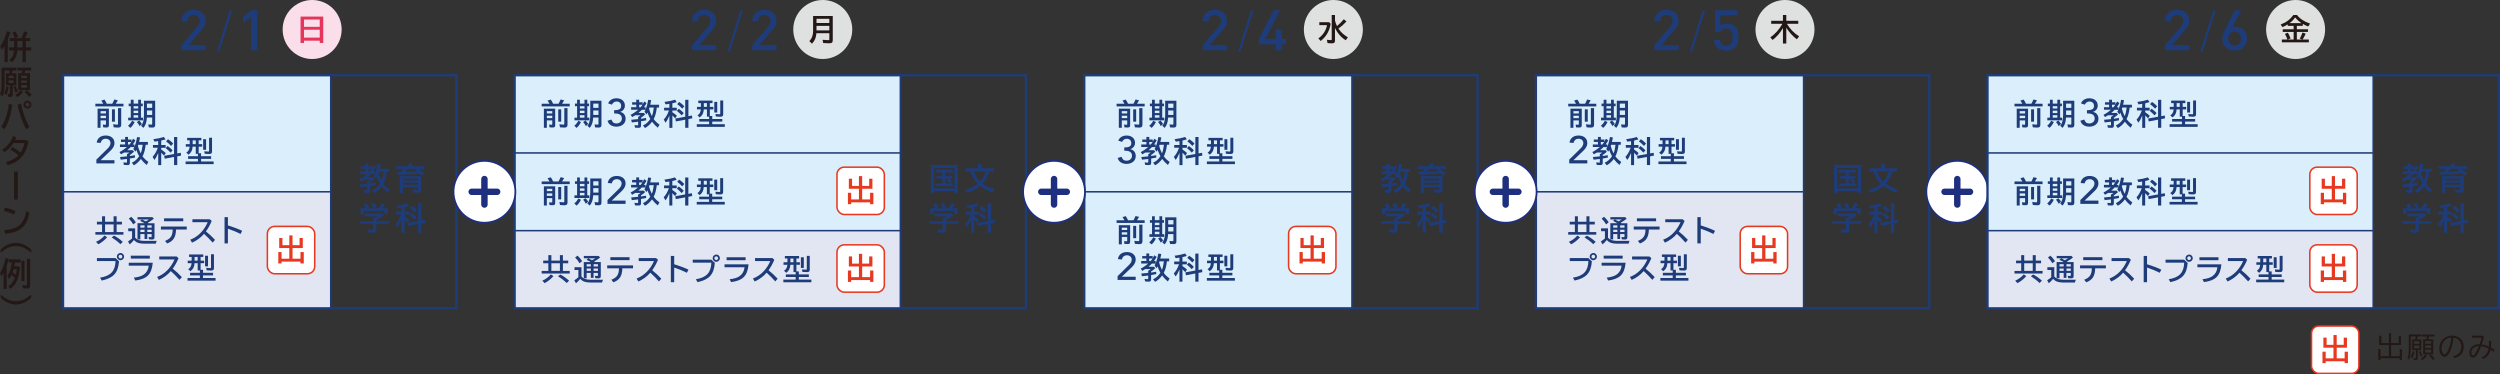<?xml version="1.0" encoding="UTF-8"?><svg id="_レイヤー_2" xmlns="http://www.w3.org/2000/svg" viewBox="0 0 1293.94 193.65"><rect x="0" y="0" width="1293.94" height="193.65" fill="#333333" stroke="none"/><defs><style>.cls-1{stroke-width:3.33px;}.cls-1,.cls-2{stroke-linecap:round;stroke-linejoin:round;}.cls-1,.cls-3{stroke:#1e2f80;}.cls-1,.cls-4,.cls-5{fill:none;}.cls-6{fill:#231815;}.cls-7{fill:#fadfeb;}.cls-8{fill:#dfe0e0;}.cls-9{fill:#1e3c79;}.cls-10{fill:#daeffb;}.cls-11{fill:#e73820;}.cls-2{stroke:#e73820;stroke-width:.8px;}.cls-2,.cls-3{fill:#fff;}.cls-3{stroke-width:.93px;}.cls-3,.cls-4,.cls-5{stroke-miterlimit:10;}.cls-4{stroke-width:1.2px;}.cls-4,.cls-5{stroke:#1e3c79;}.cls-12{fill:#e2e6f2;}.cls-13{fill:#e6345c;}.cls-5{stroke-width:.8px;}</style></defs><g id="_レイヤー_4"><rect class="cls-2" x="1196.39" y="168.75" width="24.51" height="24.51" rx="3.77" ry="3.77"/><path class="cls-11" d="M1213.06,178.47v-3.72h1.67v5.2h-5.31v5.52h4.11v-3.44h1.7v5.9h-1.7v-.95h-9.8v.95h-1.68v-5.9h1.68v3.44h4.02v-5.52h-5.22v-5.2h1.67v3.72h3.55v-5.06h1.67v5.06h3.64Z"/><path class="cls-6" d="M1241.54,177.55v-3.76h1.16v4.8h-5.12v5.76h4.45v-3.63h1.16v5.63h-1.16v-.95h-9.93v.95h-1.17v-5.63h1.17v3.63h4.35v-5.76h-5.05v-4.8h1.16v3.76h3.89v-5.09h1.14v5.09h3.96Z"/><path class="cls-6" d="M1253.15,175.71v5.47h-1.76v4.29c0,.64-.28.89-1.02.89-.34,0-.73-.03-1.07-.09l-.16-.98c.34.04.73.07,1,.07.23,0,.28-.06.28-.35v-3.83h-1.95v-5.47h1.54c.16-.58.25-.95.35-1.61h-2.6v4.64c.01,4.55-.13,5.78-.91,7.39l-.83-.78c.63-1.36.75-2.34.72-6.85v-5.34h6.54v.94h-1.89c-.1.53-.29,1.17-.45,1.61h2.22ZM1247.67,184.78c.53-.78.89-1.78,1.11-3.03l.91.21c-.25,1.42-.61,2.49-1.19,3.44l-.83-.61ZM1249.44,176.59v1.39h2.75v-1.39h-2.75ZM1249.44,180.29h2.75v-1.45h-2.75v1.45ZM1252.89,184.52c-.22-.79-.6-1.71-1.05-2.56l.78-.37c.37.59.78,1.46,1.14,2.44l-.86.48ZM1252.95,185.64c.92-.54,1.76-1.32,2.33-2.15l.88.57c-.64.92-1.49,1.74-2.43,2.36l-.78-.78ZM1259.36,175.61v7.77h-5.18v-7.77h1.64c.15-.54.23-.97.32-1.48h-2.44v-.97h6.33v.97h-2.84l-.03.12c-.12.47-.25.91-.4,1.36h2.59ZM1255.22,176.52v1.39h3.1v-1.39h-3.1ZM1255.22,180.13h3.1v-1.36h-3.1v1.36ZM1255.22,182.48h3.1v-1.51h-3.1v1.51ZM1259.24,186.36c-.66-.92-1.27-1.64-1.99-2.3l.78-.6c.78.63,1.36,1.24,2.08,2.17l-.86.73Z"/><path class="cls-6" d="M1269.72,184.33c2.85-.72,4.21-2.31,4.21-4.93,0-1.73-.75-3.22-2-3.99-.56-.35-1.23-.57-2.08-.7-.34,3.19-.98,5.65-1.99,7.62-.85,1.64-1.64,2.36-2.6,2.36-1.54,0-2.76-1.95-2.76-4.4s1.4-4.8,3.58-5.88c.91-.45,2-.7,3.1-.7,3.54,0,6,2.33,6,5.68,0,3.12-1.61,5.11-4.84,5.97l-.61-1.01ZM1268.77,174.67c-1.14.07-2.02.38-2.84,1-1.43,1.1-2.25,2.75-2.25,4.58,0,1.71.76,3.19,1.62,3.19.59,0,1.16-.72,1.87-2.38.78-1.76,1.26-3.67,1.56-6.1l.03-.28Z"/><path class="cls-6" d="M1284.89,173.75l.78.62c-.57,2.03-.86,3-1.19,3.89,1.04.12,2.27.48,3.69,1.1.06-.72.09-1.35.09-1.99v-1.04s1.13.13,1.13.13c-.01,1.36-.06,2.44-.16,3.39.66.34,1.21.66,1.9,1.08l-.48,1.11c-.7-.47-1.01-.66-1.59-1.01-.51,2.38-1.76,3.89-3.92,4.78l-.67-.88c2-.82,3.13-2.24,3.56-4.48-1.17-.63-2.66-1.1-3.88-1.26-.76,2.05-1.7,3.91-2.41,4.84-.56.7-1.23,1.11-1.86,1.11-1.05,0-1.81-1.11-1.81-2.65,0-2.62,2.05-4.3,5.33-4.34.37-.95.79-2.36,1.04-3.39h-4.97v-1.02h5.46ZM1283,179.15c-1.05,0-2.18.39-2.85.98-.64.58-1.01,1.43-1.01,2.37,0,.85.34,1.49.79,1.49.7,0,1.73-1.58,2.97-4.59l.1-.25Z"/><path class="cls-6" d="M4.02,32.16h-1.71v-8.38c-.47.75-.8,1.23-1.38,1.96l-.8-1.81c1.41-1.86,2.49-4.29,3.47-7.78l1.75.48c-.45,1.5-.85,2.61-1.33,3.77v11.75ZM5.04,21.24v-1.51h2.63c-.32-.93-.75-1.89-1.28-2.76l1.58-.67c.58.9,1.01,1.78,1.35,2.76l-1.48.67h3.32c.47-.98.83-1.98,1.28-3.44l1.86.53c-.4,1.08-.83,2-1.36,2.91h2.71v1.51h-2.28v3.29h2.76v1.6h-2.76v6.03h-1.71v-6.03h-2.69c-.13,2.68-1.06,4.65-2.88,6.1l-1.33-1.21c1.53-1.08,2.36-2.73,2.51-4.89h-2.63v-1.6h2.66v-3.29h-2.26ZM8.98,24.53h2.68v-3.29h-2.68v3.29Z"/><path class="cls-6" d="M8.46,37.93v6.28h-1.86v4.84c0,.85-.28,1.1-1.26,1.1-.4,0-.81-.03-1.21-.1l-.25-1.53c.5.07.75.1.95.1.27,0,.32-.07.32-.4v-4.01h-2.08v-6.28h1.61c.12-.38.28-1.05.37-1.46h-2.68v4.07c.02,5.77-.18,7.45-1.08,9.43l-1.28-1.28c.7-1.43.86-2.98.85-8.01v-5.69h7.61v1.48h-1.88c-.08.3-.32,1.01-.45,1.33l-.05.13h2.38ZM2.09,48.26c.55-.92.9-2.08,1.1-3.56l1.3.27c-.18,1.68-.55,2.96-1.18,4.19l-1.21-.9ZM4.49,39.19v1.26h2.53v-1.26h-2.53ZM4.49,42.93h2.53v-1.31h-2.53v1.31ZM7.98,47.96c-.27-1.1-.63-2.11-1.08-3.01l1.11-.47c.48.83.95,1.91,1.21,2.86l-1.25.62ZM7.91,49.15c1.06-.6,1.95-1.4,2.71-2.43l1.31.82c-.81,1.11-1.8,2.08-2.84,2.76l-1.18-1.15ZM15.51,37.9v8.76h-6.1v-8.76h1.83c.15-.58.25-.95.33-1.43h-2.63v-1.48h7.2v1.48h-3.01c-.15.58-.23.86-.45,1.43h2.83ZM10.97,39.18v1.25h2.98v-1.25h-2.98ZM10.97,42.84h2.98v-1.21h-2.98v1.21ZM10.97,45.35h2.98v-1.33h-2.98v1.33ZM15.06,50.18c-.81-1.1-1.5-1.88-2.33-2.63l1.18-.87c.88.62,1.46,1.2,2.46,2.39l-1.31,1.1Z"/><path class="cls-6" d="M.7,65.6c1.91-2.71,3.52-7.68,3.82-11.79l1.86.38c-.81,5.74-2.21,10.08-4.11,12.7l-1.58-1.3ZM13.63,66.97c-1.8-2.91-3.61-8.01-4.54-12.8l1.76-.55c.8,4.22,2.53,9.01,4.39,12.12l-1.61,1.23ZM16.26,54.16c0,1.11-.93,2.04-2.04,2.04s-2.04-.93-2.04-2.04.93-2.04,2.06-2.04,2.03.95,2.03,2.04ZM13.17,54.16c0,.58.47,1.05,1.05,1.05s1.05-.47,1.05-1.05-.48-1.05-1.05-1.05-1.05.48-1.05,1.05Z"/><path class="cls-6" d="M14.76,73.36c-1.5,6.83-4.66,10.41-10.76,12.14l-.95-1.6c2.69-.67,5.04-1.93,6.48-3.47-1.25-1.15-2.63-2.14-4.19-3.03l1.06-1.31c1.43.73,2.96,1.76,4.24,2.86,1-1.55,1.78-3.47,1.99-4.9h-5.72c-1.26,2.01-2.88,3.64-4.62,4.69l-1.2-1.3c2.54-1.46,4.79-4.24,5.55-6.9l1.76.43c-.18.5-.37.95-.6,1.45h5.77l1.16.95Z"/><path class="cls-6" d="M9.19,88.85v14.46h-1.9v-14.46h1.9Z"/><path class="cls-6" d="M7.36,111.01c-1.61-.73-3.64-1.41-5.34-1.83l.57-1.75c2.09.47,4.02,1.11,5.39,1.81l-.61,1.76ZM2.23,119.09c7.05-.46,10.21-3.21,11.44-9.97l1.56,1.15c-1.41,7.05-4.87,10.01-12.62,10.74l-.38-1.91Z"/><path class="cls-6" d="M.35,129.25c.96-1.08,1.88-1.75,3.28-2.44,1.53-.75,3.18-1.16,4.62-1.16,2.79,0,6.02,1.46,7.9,3.61v1.58c-2.78-2.43-5.12-3.44-7.9-3.44s-5.12,1.01-7.9,3.44v-1.58Z"/><path class="cls-6" d="M3.46,149.53h-1.61v-8.3c-.33.63-.6,1.06-1.15,1.88l-.68-1.83c1.23-1.89,2.03-4.09,2.84-7.71l1.66.37c-.35,1.41-.75,2.78-1.06,3.66v11.94ZM9.64,137.83l.71.62c-.53,5.64-1.98,8.86-4.92,11.06l-1.16-1.26c1.53-1.06,2.66-2.53,3.39-4.41-.55-.58-1.1-1.08-1.68-1.53-.4.8-.73,1.33-1.28,2.04l-.9-1.48c1.16-1.63,1.95-3.96,2.34-7.03h-1.61v-1.58h6.2v1.58h-3.03c-.05.51-.22,1.6-.3,1.99h2.23ZM7.08,139.29c-.13.55-.27.98-.53,1.68.73.5,1.01.71,1.63,1.23.25-.93.42-1.83.55-2.91h-1.65ZM12.69,134.99v10.46h-1.6v-10.46h1.6ZM15.61,134.02v13.82c0,1.13-.45,1.51-1.73,1.51-.6,0-1.35-.05-2.03-.13l-.28-1.65c.8.08,1.53.13,1.9.13.4,0,.47-.08.47-.55v-13.13h1.68Z"/><path class="cls-6" d="M.35,152.44c2.76,2.41,5.12,3.44,7.9,3.44s5.12-1.01,7.9-3.44v1.58c-.98,1.08-1.88,1.75-3.28,2.44-1.53.75-3.18,1.16-4.62,1.16-2.79,0-6.03-1.48-7.9-3.61v-1.58Z"/><rect class="cls-10" x="32.63" y="38.95" width="138.55" height="60.32"/><rect class="cls-12" x="32.63" y="99.27" width="138.55" height="60.32"/><path class="cls-9" d="M53.43,53.69c-.28-.52-.58-1.01-1.01-1.65l1.68-.49c.46.66.86,1.39,1.18,2.14h2.81c.34-.55.6-1.12.93-1.88l.14-.32,1.84.43c-.29.54-.8,1.38-1.07,1.77h3.96v1.38h-14.53v-1.38h4.07ZM56.36,64.78c0,.93-.32,1.22-1.35,1.22-.47,0-1.06-.03-1.59-.08l-.21-1.45c.43.06.93.11,1.3.11.28,0,.34-.06.34-.35v-1.9h-2.8v3.82h-1.54v-9.91h5.86v8.53ZM52.05,58.71h2.8v-1.19h-2.8v1.19ZM52.05,61.14h2.8v-1.25h-2.8v1.25ZM59.48,56.58v6.39h-1.54v-6.39h1.54ZM62.74,55.96v8.6c0,1.09-.46,1.48-1.67,1.48-.61,0-1.58-.06-2.22-.14l-.32-1.61c.83.14,1.53.2,2.08.2.38,0,.47-.09.47-.49v-8.05h1.65Z"/><path class="cls-9" d="M66.26,65.1c.86-.72,1.59-1.64,2.08-2.62l1.36.7c-.64,1.29-1.42,2.34-2.25,3.01l-1.19-1.1ZM67.7,51.63h1.45v2h2.37v-2h1.45v2h.93v1.32h-.93v5.95h1.06v1.38h-7.69v-1.38h1.36v-5.95h-1.1v-1.32h1.1v-2ZM69.15,54.95v1.24h2.37v-1.24h-2.37ZM69.15,57.29v1.24h2.37v-1.24h-2.37ZM69.15,59.61v1.28h2.37v-1.28h-2.37ZM72.24,65.29c-.34-.76-.78-1.44-1.41-2.11l1.19-.83c.52.49,1.02,1.12,1.42,1.77l-1.21,1.16ZM80.32,64.64c0,1.03-.41,1.39-1.56,1.39-.7,0-1.18-.03-1.73-.09l-.31-1.56c.78.09,1.19.12,1.51.12.43,0,.54-.09.54-.5v-3.17h-2.74l-.02.26c-.15,2.28-.66,3.76-1.77,5.09l-1.21-1.07c1.04-1.27,1.48-2.97,1.48-5.71v-7.25h5.8v12.48ZM76.06,53.62v2.2h2.71v-2.2h-2.71ZM76.06,57.18v2.29h2.71v-2.29h-2.71Z"/><path class="cls-9" d="M49.91,82.58l5.72-5.62c.2-.19.4-.39.58-.61.19-.22.36-.45.5-.69.15-.24.27-.49.35-.76.09-.26.13-.54.13-.84,0-.34-.06-.66-.19-.93-.13-.28-.3-.51-.52-.71s-.48-.34-.79-.45c-.3-.11-.62-.16-.96-.16-.7,0-1.28.19-1.73.58-.46.39-.75.92-.87,1.59l-2.1-.18c.09-.62.28-1.16.55-1.62.28-.46.62-.84,1.03-1.14s.88-.53,1.41-.68c.53-.15,1.11-.22,1.73-.22s1.2.08,1.75.25,1.02.41,1.43.74c.41.33.73.73.97,1.21.24.48.35,1.05.35,1.7,0,.46-.07.9-.21,1.3s-.33.79-.55,1.14c-.23.36-.49.7-.79,1.01s-.6.63-.93.93l-4.69,4.48h7.17v1.67h-9.36v-2.02Z"/><path class="cls-9" d="M75.39,74.95c-.28,2.51-.8,4.45-1.61,5.96.69.99,1.77,2.05,3.01,2.89l-.89,1.58c-.96-.73-2.08-1.88-2.98-3.1-1.09,1.48-2.42,2.66-3.66,3.27l-1.02-1.35c1.41-.57,2.77-1.77,3.79-3.33-.57-.99-1.09-2.17-1.45-3.29-.15.32-.29.57-.5.93l-1.07-1.38c.2-.35.35-.64.52-1.02h-1.9c-.57.6-.99.99-1.79,1.64h2.86l.67.76c-.69.66-1.32,1.15-2.16,1.7v.54c1.35-.2,1.79-.26,2.62-.41l.05,1.22c-.81.18-1.48.31-2.66.5v2.2c0,.92-.31,1.19-1.33,1.19-.67,0-1.21-.03-1.77-.08l-.29-1.33c.66.09,1.18.14,1.61.14.21,0,.28-.06.28-.31v-1.59c-1.15.17-2.19.29-3.26.38l-.34-1.39c1.39-.11,2.1-.17,3-.28l.28-.03.32-.03v-1.13c.46-.23.95-.55,1.27-.86h-2.77c-.46.31-1.07.67-1.58.95l-.81-1.18c1.07-.5,2.68-1.58,3.87-2.62h-3.61v-1.32h2.66v-1.3h-2.14v-1.25h2.14v-1.33h1.5v1.33h1.8v1.13c.34-.55.61-1.07.81-1.54l1.22.83c-.26.55-.84,1.45-1.36,2.14h.86v1.19c.58-1.38,1.07-3.17,1.35-5.03l1.56.21c-.17.92-.28,1.44-.5,2.33h4.57v1.45h-1.16ZM66.24,73.5v1.3h.78c.28-.32.69-.89.95-1.3h-1.73ZM71.58,74.95c-.09.28-.11.37-.14.43-.02.06-.03.09-.06.18.29,1.24.81,2.62,1.45,3.82.47-1.15.81-2.58,1.01-4.44h-2.26Z"/><path class="cls-9" d="M81.88,79.16c-.57,1.44-1.22,2.65-1.97,3.61l-.95-1.59c1.07-1.09,1.99-2.68,2.66-4.57l.03-.09.02-.05h-2.51v-1.42h2.72v-2.02c-1.01.17-1.15.18-1.93.28l-.6-1.27c2.16-.26,3.82-.63,5.48-1.16l.87,1.27c-.87.26-1.18.34-2.26.6v2.31h2.29v1.42h-2.29v.9c.86.55,1.68,1.19,2.36,1.84l-.9,1.33c-.55-.61-.84-.92-1.45-1.51v6.42h-1.56v-6.29ZM93.59,79.06l.12,1.48-1.97.37v4.53h-1.65v-4.22l-4.86.92-.26-1.51,5.12-.93v-8.78h1.65v8.49l1.85-.34ZM88.27,79c-.73-.83-1.59-1.61-2.51-2.31l.96-1.12c.89.58,1.76,1.33,2.62,2.23l-1.07,1.19ZM88.53,75.53c-.67-.81-1.54-1.59-2.58-2.36l1.01-1.13c1.02.67,1.9,1.39,2.68,2.25l-1.1,1.24Z"/><path class="cls-9" d="M104.08,79.32v1.54h5.2v1.35h-5.2v1.35h6.5v1.38h-14.51v-1.38h6.38v-1.35h-5.09v-1.35h5.09v-1.21h-1.13v-3.75h-1.62c-.12,1.9-.73,3.11-2.13,4.16l-1.15-1.07c1.1-.7,1.59-1.59,1.74-3.09h-2v-1.32h2.03v-1.94h-1.33v-1.28h7.36v1.28h-1.39v1.94h1.82v1.32h-1.82v3.41h1.25ZM99.73,72.66v1.94h1.59v-1.94h-1.59ZM106.67,72.03v5.49h-1.53v-5.49h1.53ZM109.74,71.28v7.14c0,.96-.4,1.29-1.58,1.29-.6,0-1.51-.05-2.22-.12l-.21-1.3c.83.09,1.64.15,2.11.15.29,0,.37-.08.37-.38v-6.78h1.53Z"/><path class="cls-9" d="M200.16,88.85c-.29,2.62-.83,4.64-1.68,6.22.72,1.04,1.85,2.14,3.14,3.02l-.93,1.64c-1.01-.77-2.17-1.96-3.11-3.24-1.13,1.55-2.52,2.78-3.81,3.42l-1.07-1.4c1.47-.59,2.89-1.85,3.96-3.48-.59-1.04-1.13-2.27-1.52-3.43-.16.33-.3.59-.53.97l-1.12-1.44c.21-.37.37-.67.54-1.07h-1.98c-.59.62-1.04,1.04-1.87,1.71h2.98l.7.8c-.72.69-1.37,1.2-2.25,1.77v.56c1.4-.21,1.87-.27,2.73-.43l.05,1.28c-.85.19-1.55.32-2.78.53v2.3c0,.96-.32,1.25-1.39,1.25-.7,0-1.26-.03-1.85-.08l-.3-1.39c.69.1,1.23.14,1.68.14.22,0,.29-.06.29-.32v-1.66c-1.2.18-2.28.3-3.4.4l-.35-1.45c1.45-.11,2.19-.17,3.13-.29l.29-.03.34-.03v-1.18c.48-.24.99-.57,1.32-.89h-2.89c-.48.32-1.12.7-1.64.99l-.85-1.23c1.12-.53,2.79-1.64,4.04-2.73h-3.77v-1.37h2.78v-1.36h-2.23v-1.31h2.23v-1.39h1.56v1.39h1.88v1.18c.35-.57.64-1.12.85-1.61l1.28.86c-.27.57-.88,1.52-1.42,2.23h.89v1.25c.61-1.44,1.12-3.3,1.4-5.25l1.63.22c-.18.96-.29,1.5-.53,2.43h4.77v1.52h-1.21ZM190.62,87.33v1.36h.81c.29-.33.72-.93.99-1.36h-1.8ZM196.19,88.85c-.1.29-.11.38-.14.45-.02.06-.03.1-.06.19.3,1.29.85,2.73,1.52,3.99.49-1.2.85-2.7,1.05-4.63h-2.36Z"/><path class="cls-9" d="M219.79,86.02v1.37h-3.35c1.17.73,2.17,1.5,3.29,2.44l-1.44,1.08c-.37-.42-.67-.72-1.09-1.08l-.14.02h-.05c-2.01.21-5.87.42-9.32.51l-1.72.03-.45-1.42h2.12c.46-.54.86-1.05,1.23-1.58h-3.8v-1.37h6.45v-1.39h1.71v1.39h6.56ZM218.05,98.3c0,1.09-.43,1.44-1.76,1.44-.83,0-1.71-.03-2.49-.08l-.29-1.47c1.01.1,1.84.16,2.31.16.38,0,.46-.08.46-.46v-1h-7.72v2.92h-1.74v-8.65h11.22v7.15ZM208.57,93.41h7.72v-1.02h-7.72v1.02ZM208.57,95.66h7.72v-1.05h-7.72v1.05ZM210.9,87.39s-.05.08-.08.13l-.1.11c-.34.45-.72.89-1.1,1.31l.8-.02c1.87-.03,3.91-.1,5.51-.19-.56-.4-.83-.57-1.17-.75l1.07-.59h-4.93Z"/><path class="cls-9" d="M194.76,114.41h6.53v1.44h-6.53v3.16c0,1.05-.46,1.41-1.84,1.41-.73,0-1.53-.03-2.19-.1l-.35-1.58c1.23.13,1.76.17,2.17.17.38,0,.49-.11.49-.53v-2.54h-6.93v-1.44h6.93v-1.25c.83-.33,1.87-.86,2.36-1.2h-6.59v-1.39h9.07l.8.97c-1.32.85-2.71,1.66-3.93,2.27v.59ZM189.34,107.83c-.26-.64-.7-1.4-1.12-1.92l1.48-.64c.46.54.88,1.17,1.31,1.98l-1.23.57h3.54l-.06-.13-.02-.03c-.3-.7-.7-1.44-1.09-1.98l1.5-.59c.49.61.91,1.28,1.28,2.09l-1.48.64h2.62c.57-.83,1.12-1.79,1.53-2.67l1.72.54c-.43.73-.91,1.42-1.45,2.12h2.87v3h-1.71v-1.63h-10.71v1.63h-1.69v-3h2.7Z"/><path class="cls-9" d="M207.81,113.85c-.59,1.5-1.28,2.76-2.06,3.77l-.99-1.66c1.12-1.13,2.07-2.79,2.78-4.77l.03-.1.02-.05h-2.62v-1.48h2.84v-2.11c-1.05.18-1.2.19-2.01.29l-.62-1.32c2.25-.27,3.99-.65,5.71-1.21l.91,1.32c-.91.27-1.23.35-2.36.62v2.41h2.39v1.48h-2.39v.94c.89.58,1.76,1.25,2.46,1.92l-.94,1.39c-.57-.64-.88-.96-1.52-1.58v6.7h-1.63v-6.56ZM220.03,113.76l.13,1.55-2.06.38v4.72h-1.72v-4.41l-5.08.96-.27-1.58,5.35-.97v-9.16h1.72v8.86l1.93-.35ZM214.48,113.69c-.77-.86-1.66-1.68-2.62-2.41l1.01-1.17c.93.61,1.84,1.39,2.73,2.33l-1.12,1.25ZM214.75,110.07c-.7-.85-1.61-1.66-2.7-2.46l1.05-1.18c1.07.7,1.98,1.45,2.79,2.35l-1.15,1.29Z"/><path class="cls-9" d="M52.82,111.95h1.56v2.83h4.42v-2.83h1.56v2.83h2.75v1.38h-2.75v3.95h3.53v1.36h-14.53v-1.36h3.46v-3.95h-2.66v-1.38h2.66v-2.83ZM49.69,125.16c1.67-.7,3.29-1.9,4.42-3.26l1.35.9c-1.32,1.51-2.94,2.8-4.6,3.64l-1.16-1.29ZM54.38,116.15v3.95h4.42v-3.95h-4.42ZM62.31,126.39c-1.21-1.21-2.72-2.4-4.5-3.53l1.22-.9c1.5.78,2.95,1.8,4.53,3.21l-1.25,1.22Z"/><path class="cls-9" d="M69.95,123.04c.96,1.1,2.37,1.59,4.7,1.64h6.48c-.21.35-.32.69-.5,1.45h-6.04c-2.71-.05-4.02-.52-5.26-1.93l-.03.05-.05.06c-.66.84-1.45,1.65-2.13,2.19l-.86-1.53c.76-.5,1.47-1.02,2.1-1.56v-3.75h-2v-1.47h3.59v4.85ZM68.99,116.15c-.67-1.12-1.42-2.1-2.32-3l1.25-.95c.83.73,1.53,1.56,2.4,2.84l-1.33,1.1ZM79.97,115.53v7.17c0,.96-.31,1.27-1.3,1.27-.5,0-1.01-.03-1.53-.09l-.26-1.22c.43.06.92.09,1.28.09.28,0,.32-.06.32-.37v-1.22h-2.25v2.55h-1.42v-2.55h-2.17v2.75h-1.48v-8.38h3.66c-.78-.46-1.47-.81-2.26-1.16l.89-.78h-2.26v-1.22h7.66l.78.83c-.99.79-2.03,1.48-3.12,2.05.05.03.08.06.12.08l.11.08.12.09.08.05h3.04ZM72.65,117.82h2.17v-1.18h-2.17v1.18ZM72.65,120.07h2.17v-1.18h-2.17v1.18ZM75.44,114.58c.57-.29,1.33-.75,1.68-.99h-3.59c.5.21,1.19.57,1.67.86l.24.14ZM76.24,117.82h2.25v-1.18h-2.25v1.18ZM78.49,118.89h-2.25v1.18h2.25v-1.18Z"/><path class="cls-9" d="M96.66,117.26v1.53h-5.54c-.12,4.02-1.38,5.96-4.62,7.23l-1.07-1.33c2.92-1.18,3.88-2.62,3.95-5.9h-6.1v-1.53h13.38ZM94.85,113v1.53h-9.94v-1.53h9.94Z"/><path class="cls-9" d="M108.59,113.48l.99.87c-.84,2.02-1.8,3.76-3.01,5.43,1.59,1.24,3.32,2.83,4.73,4.37l-1.24,1.41c-1.44-1.64-2.97-3.2-4.48-4.53-1.53,1.87-3.81,3.53-6.19,4.57l-.9-1.54c3.87-1.42,7.13-4.7,9.01-9.05h-7.91v-1.53h9.01Z"/><path class="cls-9" d="M117.96,112.38v4.28c2.83.87,5.58,1.91,7.39,2.81l-.84,1.61c-1.68-.87-4.22-1.93-6.55-2.71v7.59h-1.74v-13.58h1.74Z"/><path class="cls-9" d="M59.76,133.57l1.85,1.68c-.47,5.96-2.84,8.6-8.96,9.97l-.86-1.51c5.52-.9,7.86-3.43,8.01-8.58h-9.64v-1.56h9.59ZM64.23,132.81c0,1.02-.86,1.88-1.88,1.88s-1.88-.86-1.88-1.88.86-1.88,1.9-1.88,1.87.87,1.87,1.88ZM61.38,132.81c0,.54.43.96.96.96s.96-.43.96-.96-.44-.96-.96-.96-.96.44-.96.96Z"/><path class="cls-9" d="M79.07,135.97c-.57,6-2.91,8.38-9.04,9.22l-.75-1.51c2.14-.2,3.92-.72,5.08-1.53,1.53-1.06,2.45-2.68,2.63-4.65h-10.35v-1.53h12.43ZM77.55,132.32v1.53h-9.85v-1.53h9.85Z"/><path class="cls-9" d="M91.42,132.76l.99.87c-.84,2.02-1.8,3.76-3.01,5.43,1.59,1.24,3.32,2.83,4.73,4.37l-1.24,1.41c-1.44-1.64-2.97-3.2-4.48-4.53-1.53,1.87-3.81,3.53-6.19,4.57l-.9-1.54c3.87-1.42,7.13-4.7,9.01-9.05h-7.91v-1.53h9.01Z"/><path class="cls-9" d="M105.08,139.65v1.54h5.2v1.35h-5.2v1.35h6.5v1.38h-14.51v-1.38h6.38v-1.35h-5.09v-1.35h5.09v-1.21h-1.13v-3.75h-1.62c-.12,1.9-.73,3.11-2.13,4.16l-1.15-1.07c1.1-.7,1.59-1.59,1.74-3.09h-2v-1.32h2.03v-1.94h-1.33v-1.28h7.36v1.28h-1.39v1.94h1.82v1.32h-1.82v3.41h1.25ZM100.72,132.98v1.94h1.59v-1.94h-1.59ZM107.66,132.35v5.49h-1.53v-5.49h1.53ZM110.74,131.6v7.14c0,.96-.4,1.29-1.58,1.29-.6,0-1.51-.05-2.22-.12l-.21-1.3c.83.09,1.64.15,2.11.15.29,0,.37-.08.37-.38v-6.78h1.53Z"/><rect class="cls-2" x="138.38" y="117.18" width="24.51" height="24.51" rx="3.77" ry="3.77"/><path class="cls-11" d="M155.05,126.9v-3.72h1.67v5.2h-5.31v5.52h4.11v-3.44h1.7v5.9h-1.7v-.95h-9.8v.95h-1.68v-5.9h1.68v3.44h4.02v-5.52h-5.22v-5.2h1.67v3.72h3.55v-5.06h1.67v5.06h3.64Z"/><line class="cls-5" x1="171.18" y1="38.95" x2="171.18" y2="159.59"/><line class="cls-5" x1="32.63" y1="99.27" x2="171.18" y2="99.27"/><rect class="cls-4" x="32.63" y="38.95" width="203.58" height="120.64"/><path class="cls-9" d="M93.92,26.05v-2.66l8.31-9.72c.4-.49.7-.94.88-1.36.18-.42.27-.89.27-1.42,0-.93-.27-1.69-.82-2.28-.55-.58-1.33-.88-2.34-.88-.4,0-.8.06-1.18.17-.38.12-.72.3-1.02.55-.29.25-.53.58-.71.99-.18.41-.27.9-.27,1.49h-3.1c0-.88.16-1.68.47-2.41.31-.73.75-1.35,1.3-1.85.56-.5,1.22-.9,1.99-1.18.77-.28,1.61-.42,2.52-.42s1.78.14,2.55.41c.77.27,1.43.66,1.97,1.17s.97,1.12,1.27,1.84c.3.72.46,1.53.46,2.42s-.17,1.7-.52,2.35c-.34.65-.85,1.37-1.52,2.14l-6.77,7.96h8.8v2.66h-12.56Z"/><path class="cls-9" d="M118.92,5.4h1.24l-6.65,21.28h-1.24l6.65-21.28Z"/><path class="cls-9" d="M130.07,26.05V8.51l-4.22,3.56v-3.3l4.22-3.5h3.1v20.77h-3.1Z"/><circle class="cls-7" cx="161.56" cy="15.27" r="15.27"/><path class="cls-13" d="M167.3,22.24h-1.81v-1.18h-8.15v1.18h-1.79v-13.66h11.75v13.66ZM157.34,13.89h8.15v-3.78h-8.15v3.78ZM157.34,19.47h8.15v-4.08h-8.15v4.08Z"/><rect class="cls-10" x="561.19" y="38.95" width="138.55" height="60.32"/><rect class="cls-10" x="561.19" y="99.27" width="138.55" height="60.32"/><path class="cls-9" d="M581.99,53.69c-.28-.52-.58-1.01-1.01-1.65l1.68-.49c.46.66.86,1.39,1.18,2.14h2.81c.34-.55.6-1.12.93-1.88l.14-.32,1.84.43c-.29.54-.8,1.38-1.07,1.77h3.96v1.38h-14.53v-1.38h4.07ZM584.93,64.78c0,.93-.32,1.22-1.35,1.22-.47,0-1.06-.03-1.59-.08l-.21-1.45c.43.06.93.11,1.3.11.28,0,.34-.06.34-.35v-1.9h-2.8v3.82h-1.54v-9.91h5.86v8.53ZM580.61,58.71h2.8v-1.19h-2.8v1.19ZM580.61,61.14h2.8v-1.25h-2.8v1.25ZM588.05,56.58v6.39h-1.54v-6.39h1.54ZM591.3,55.96v8.6c0,1.09-.46,1.48-1.67,1.48-.61,0-1.58-.06-2.22-.14l-.32-1.61c.83.14,1.53.2,2.08.2.38,0,.47-.09.47-.49v-8.05h1.65Z"/><path class="cls-9" d="M594.82,65.1c.86-.72,1.59-1.64,2.08-2.62l1.36.7c-.64,1.29-1.42,2.34-2.25,3.01l-1.19-1.1ZM596.26,51.63h1.45v2h2.37v-2h1.45v2h.93v1.32h-.93v5.95h1.06v1.38h-7.69v-1.38h1.36v-5.95h-1.1v-1.32h1.1v-2ZM597.71,54.95v1.24h2.37v-1.24h-2.37ZM597.71,57.29v1.24h2.37v-1.24h-2.37ZM597.71,59.61v1.28h2.37v-1.28h-2.37ZM600.8,65.29c-.34-.76-.78-1.44-1.41-2.11l1.19-.83c.52.49,1.02,1.12,1.42,1.77l-1.21,1.16ZM608.88,64.64c0,1.03-.41,1.39-1.56,1.39-.7,0-1.18-.03-1.73-.09l-.31-1.56c.78.09,1.19.12,1.51.12.43,0,.54-.09.54-.5v-3.17h-2.74l-.02.26c-.15,2.28-.66,3.76-1.77,5.09l-1.21-1.07c1.04-1.27,1.48-2.97,1.48-5.71v-7.25h5.8v12.48ZM604.63,53.62v2.2h2.71v-2.2h-2.71ZM604.63,57.18v2.29h2.71v-2.29h-2.71Z"/><path class="cls-9" d="M580.51,81.16c.23.68.53,1.19.92,1.52.38.33.95.5,1.7.5.38,0,.73-.06,1.06-.19.33-.13.62-.3.88-.52.26-.22.46-.49.6-.8.15-.31.22-.66.22-1.05,0-.58-.12-1.05-.37-1.41-.25-.35-.57-.62-.96-.8-.39-.18-.82-.3-1.29-.35-.47-.05-.93-.08-1.39-.08v-1.67c.74,0,1.34-.05,1.81-.15.47-.1.84-.24,1.11-.43.27-.19.46-.42.56-.7.11-.28.16-.59.16-.93,0-.76-.23-1.33-.68-1.71s-1.03-.58-1.71-.58c-.52,0-1,.15-1.42.45-.42.3-.74.7-.96,1.19l-1.97-.66c.38-.9.95-1.57,1.72-2,.77-.43,1.64-.65,2.59-.65.58,0,1.13.08,1.66.23s1,.39,1.4.71c.4.32.72.72.96,1.2.24.48.35,1.05.35,1.7,0,.74-.22,1.41-.67,1.99-.45.58-1.04.98-1.76,1.19v.04c.44.08.84.23,1.19.44.35.21.65.48.89.8s.42.67.54,1.07c.12.39.18.81.18,1.24,0,.68-.13,1.27-.39,1.78-.26.51-.61.94-1.05,1.27-.44.34-.94.59-1.51.77-.57.17-1.17.26-1.81.26-1.09,0-2.05-.25-2.87-.74-.83-.49-1.4-1.27-1.72-2.33l2.03-.62Z"/><path class="cls-9" d="M603.98,74.95c-.28,2.51-.8,4.45-1.61,5.96.69.99,1.77,2.05,3.01,2.89l-.89,1.58c-.96-.73-2.08-1.88-2.98-3.1-1.09,1.48-2.42,2.66-3.66,3.27l-1.02-1.35c1.41-.57,2.77-1.77,3.79-3.33-.57-.99-1.09-2.17-1.45-3.29-.15.32-.29.57-.5.93l-1.07-1.38c.2-.35.35-.64.52-1.02h-1.9c-.57.6-.99.99-1.79,1.64h2.86l.67.76c-.69.66-1.32,1.15-2.16,1.7v.54c1.35-.2,1.79-.26,2.62-.41l.05,1.22c-.81.18-1.48.31-2.66.5v2.2c0,.92-.31,1.19-1.33,1.19-.67,0-1.21-.03-1.77-.08l-.29-1.33c.66.09,1.18.14,1.61.14.21,0,.28-.06.28-.31v-1.59c-1.15.17-2.19.29-3.26.38l-.34-1.39c1.39-.11,2.1-.17,3-.28l.28-.03.32-.03v-1.13c.46-.23.95-.55,1.27-.86h-2.77c-.46.31-1.07.67-1.58.95l-.81-1.18c1.07-.5,2.68-1.58,3.87-2.62h-3.61v-1.32h2.66v-1.3h-2.14v-1.25h2.14v-1.33h1.5v1.33h1.8v1.13c.34-.55.61-1.07.81-1.54l1.22.83c-.26.55-.84,1.45-1.36,2.14h.86v1.19c.58-1.38,1.07-3.17,1.35-5.03l1.56.21c-.17.92-.28,1.44-.5,2.33h4.57v1.45h-1.16ZM594.83,73.5v1.3h.78c.28-.32.69-.89.95-1.3h-1.73ZM600.17,74.95c-.09.28-.11.37-.14.43-.02.06-.03.09-.06.18.29,1.24.81,2.62,1.45,3.82.47-1.15.81-2.58,1.01-4.44h-2.26Z"/><path class="cls-9" d="M610.46,79.16c-.57,1.44-1.22,2.65-1.97,3.61l-.95-1.59c1.07-1.09,1.99-2.68,2.66-4.57l.03-.09.02-.05h-2.51v-1.42h2.72v-2.02c-1.01.17-1.15.18-1.93.28l-.6-1.27c2.16-.26,3.82-.63,5.48-1.16l.87,1.27c-.87.26-1.18.34-2.26.6v2.31h2.29v1.42h-2.29v.9c.86.55,1.68,1.19,2.36,1.84l-.9,1.33c-.55-.61-.84-.92-1.45-1.51v6.42h-1.56v-6.29ZM622.18,79.06l.12,1.48-1.97.37v4.53h-1.65v-4.22l-4.86.92-.26-1.51,5.12-.93v-8.78h1.65v8.49l1.85-.34ZM616.86,79c-.73-.83-1.59-1.61-2.51-2.31l.96-1.12c.89.58,1.76,1.33,2.62,2.23l-1.07,1.19ZM617.12,75.53c-.67-.81-1.54-1.59-2.58-2.36l1.01-1.13c1.02.67,1.9,1.39,2.68,2.25l-1.1,1.24Z"/><path class="cls-9" d="M632.67,79.32v1.54h5.2v1.35h-5.2v1.35h6.5v1.38h-14.51v-1.38h6.38v-1.35h-5.09v-1.35h5.09v-1.21h-1.13v-3.75h-1.62c-.12,1.9-.73,3.11-2.13,4.16l-1.15-1.07c1.1-.7,1.59-1.59,1.74-3.09h-2v-1.32h2.03v-1.94h-1.33v-1.28h7.36v1.28h-1.39v1.94h1.82v1.32h-1.82v3.41h1.25ZM628.31,72.66v1.94h1.59v-1.94h-1.59ZM635.26,72.03v5.49h-1.53v-5.49h1.53ZM638.33,71.28v7.14c0,.96-.4,1.29-1.58,1.29-.6,0-1.51-.05-2.22-.12l-.21-1.3c.83.09,1.64.15,2.11.15.29,0,.37-.08.37-.38v-6.78h1.53Z"/><path class="cls-9" d="M728.73,88.85c-.29,2.62-.83,4.64-1.68,6.22.72,1.04,1.85,2.14,3.14,3.02l-.93,1.64c-1.01-.77-2.17-1.96-3.11-3.24-1.13,1.55-2.52,2.78-3.81,3.42l-1.07-1.4c1.47-.59,2.89-1.85,3.96-3.48-.59-1.04-1.13-2.27-1.52-3.43-.16.33-.3.59-.53.97l-1.12-1.44c.21-.37.37-.67.54-1.07h-1.98c-.59.62-1.04,1.04-1.87,1.71h2.98l.7.8c-.72.69-1.37,1.2-2.25,1.77v.56c1.4-.21,1.87-.27,2.73-.43l.05,1.28c-.85.19-1.55.32-2.78.53v2.3c0,.96-.32,1.25-1.39,1.25-.7,0-1.26-.03-1.85-.08l-.3-1.39c.69.1,1.23.14,1.68.14.22,0,.29-.06.29-.32v-1.66c-1.2.18-2.28.3-3.4.4l-.35-1.45c1.45-.11,2.19-.17,3.13-.29l.29-.03.33-.03v-1.18c.48-.24.99-.57,1.32-.89h-2.89c-.48.32-1.12.7-1.64.99l-.85-1.23c1.12-.53,2.79-1.64,4.04-2.73h-3.77v-1.37h2.78v-1.36h-2.23v-1.31h2.23v-1.39h1.56v1.39h1.88v1.18c.35-.57.64-1.12.85-1.61l1.28.86c-.27.57-.88,1.52-1.42,2.23h.89v1.25c.61-1.44,1.12-3.3,1.4-5.25l1.63.22c-.18.96-.29,1.5-.53,2.43h4.77v1.52h-1.21ZM719.18,87.33v1.36h.81c.29-.33.72-.93.99-1.36h-1.8ZM724.75,88.85c-.1.29-.11.38-.14.45-.02.06-.03.1-.06.19.3,1.29.85,2.73,1.52,3.99.49-1.2.85-2.7,1.05-4.63h-2.36Z"/><path class="cls-9" d="M748.35,86.02v1.37h-3.35c1.17.73,2.17,1.5,3.29,2.44l-1.44,1.08c-.37-.42-.67-.72-1.09-1.08l-.14.02h-.05c-2.01.21-5.87.42-9.32.51l-1.72.03-.45-1.42h2.12c.46-.54.86-1.05,1.23-1.58h-3.8v-1.37h6.45v-1.39h1.71v1.39h6.56ZM746.61,98.3c0,1.09-.43,1.44-1.76,1.44-.83,0-1.71-.03-2.49-.08l-.29-1.47c1.01.1,1.84.16,2.31.16.38,0,.46-.08.46-.46v-1h-7.72v2.92h-1.74v-8.65h11.22v7.15ZM737.13,93.41h7.72v-1.02h-7.72v1.02ZM737.13,95.66h7.72v-1.05h-7.72v1.05ZM739.46,87.39s-.05.08-.08.13l-.1.11c-.34.45-.72.89-1.1,1.31l.8-.02c1.87-.03,3.91-.1,5.51-.19-.56-.4-.83-.57-1.17-.75l1.07-.59h-4.93Z"/><path class="cls-9" d="M723.33,114.41h6.53v1.44h-6.53v3.16c0,1.05-.46,1.41-1.84,1.41-.73,0-1.53-.03-2.19-.1l-.35-1.58c1.23.13,1.76.17,2.17.17.38,0,.49-.11.49-.53v-2.54h-6.93v-1.44h6.93v-1.25c.83-.33,1.87-.86,2.36-1.2h-6.59v-1.39h9.07l.8.97c-1.32.85-2.71,1.66-3.93,2.27v.59ZM717.9,107.83c-.26-.64-.7-1.4-1.12-1.92l1.48-.64c.46.54.88,1.17,1.31,1.98l-1.23.57h3.54l-.06-.13-.02-.03c-.3-.7-.7-1.44-1.09-1.98l1.5-.59c.49.61.91,1.28,1.28,2.09l-1.48.64h2.62c.57-.83,1.12-1.79,1.53-2.67l1.72.54c-.43.73-.91,1.42-1.45,2.12h2.87v3h-1.71v-1.63h-10.71v1.63h-1.69v-3h2.7Z"/><path class="cls-9" d="M736.37,113.85c-.59,1.5-1.28,2.76-2.06,3.77l-.99-1.66c1.12-1.13,2.07-2.79,2.78-4.77l.03-.1.02-.05h-2.62v-1.48h2.84v-2.11c-1.05.18-1.2.19-2.01.29l-.62-1.32c2.25-.27,3.99-.65,5.71-1.21l.91,1.32c-.91.27-1.23.35-2.36.62v2.41h2.39v1.48h-2.39v.94c.89.58,1.76,1.25,2.46,1.92l-.94,1.39c-.57-.64-.88-.96-1.52-1.58v6.7h-1.63v-6.56ZM748.6,113.76l.13,1.55-2.06.38v4.72h-1.72v-4.41l-5.08.96-.27-1.58,5.35-.97v-9.16h1.72v8.86l1.93-.35ZM743.04,113.69c-.77-.86-1.66-1.68-2.62-2.41l1.01-1.17c.93.61,1.84,1.39,2.73,2.33l-1.12,1.25ZM743.31,110.07c-.7-.85-1.61-1.66-2.7-2.46l1.05-1.18c1.07.7,1.98,1.45,2.79,2.35l-1.15,1.29Z"/><path class="cls-9" d="M581.99,114.01c-.28-.52-.58-1.01-1.01-1.65l1.68-.49c.46.66.86,1.39,1.18,2.14h2.81c.34-.55.6-1.12.93-1.88l.14-.32,1.84.43c-.29.54-.8,1.38-1.07,1.77h3.96v1.38h-14.53v-1.38h4.07ZM584.93,125.1c0,.93-.32,1.22-1.35,1.22-.47,0-1.06-.03-1.59-.08l-.21-1.45c.43.06.93.11,1.3.11.28,0,.34-.06.34-.35v-1.9h-2.8v3.82h-1.54v-9.91h5.86v8.53ZM580.61,119.03h2.8v-1.19h-2.8v1.19ZM580.61,121.46h2.8v-1.25h-2.8v1.25ZM588.05,116.9v6.39h-1.54v-6.39h1.54ZM591.3,116.28v8.6c0,1.09-.46,1.48-1.67,1.48-.61,0-1.58-.06-2.22-.14l-.32-1.61c.83.14,1.53.2,2.08.2.38,0,.47-.09.47-.49v-8.05h1.65Z"/><path class="cls-9" d="M594.82,125.42c.86-.72,1.59-1.64,2.08-2.62l1.36.7c-.64,1.29-1.42,2.34-2.25,3.01l-1.19-1.1ZM596.26,111.95h1.45v2h2.37v-2h1.45v2h.93v1.32h-.93v5.95h1.06v1.38h-7.69v-1.38h1.36v-5.95h-1.1v-1.32h1.1v-2ZM597.71,115.27v1.24h2.37v-1.24h-2.37ZM597.71,117.61v1.24h2.37v-1.24h-2.37ZM597.71,119.93v1.28h2.37v-1.28h-2.37ZM600.8,125.61c-.34-.76-.78-1.44-1.41-2.11l1.19-.83c.52.49,1.02,1.12,1.42,1.77l-1.21,1.16ZM608.88,124.96c0,1.03-.41,1.39-1.56,1.39-.7,0-1.18-.03-1.73-.09l-.31-1.56c.78.09,1.19.12,1.51.12.43,0,.54-.09.54-.5v-3.17h-2.74l-.02.26c-.15,2.28-.66,3.76-1.77,5.09l-1.21-1.07c1.04-1.27,1.48-2.97,1.48-5.71v-7.25h5.8v12.48ZM604.63,113.94v2.2h2.71v-2.2h-2.71ZM604.63,117.5v2.29h2.71v-2.29h-2.71Z"/><path class="cls-9" d="M578.47,142.9l5.72-5.62c.2-.19.4-.39.58-.61.19-.22.36-.45.5-.69.15-.24.27-.49.35-.76.09-.26.13-.54.13-.84,0-.34-.06-.66-.19-.93-.13-.28-.3-.51-.52-.71s-.48-.34-.79-.45c-.3-.11-.62-.16-.96-.16-.7,0-1.28.19-1.73.58-.46.39-.75.92-.87,1.59l-2.1-.18c.09-.62.28-1.16.55-1.62.28-.46.62-.84,1.03-1.14s.88-.53,1.41-.68c.53-.15,1.11-.22,1.73-.22s1.2.08,1.75.25,1.02.41,1.43.74c.41.33.73.73.97,1.21.24.48.35,1.05.35,1.7,0,.46-.07.9-.21,1.3s-.33.79-.55,1.14c-.23.36-.49.7-.79,1.01s-.6.63-.93.93l-4.69,4.48h7.17v1.67h-9.36v-2.02Z"/><path class="cls-9" d="M603.95,135.27c-.28,2.51-.8,4.45-1.61,5.96.69.99,1.77,2.05,3.01,2.89l-.89,1.58c-.96-.73-2.08-1.88-2.98-3.1-1.09,1.48-2.42,2.66-3.66,3.27l-1.02-1.35c1.41-.57,2.77-1.77,3.79-3.33-.57-.99-1.09-2.17-1.45-3.29-.15.32-.29.57-.5.93l-1.07-1.38c.2-.35.35-.64.52-1.02h-1.9c-.57.6-.99.99-1.79,1.64h2.86l.67.76c-.69.66-1.32,1.15-2.16,1.7v.54c1.35-.2,1.79-.26,2.62-.41l.05,1.22c-.81.18-1.48.31-2.66.5v2.2c0,.92-.31,1.19-1.33,1.19-.67,0-1.21-.03-1.77-.08l-.29-1.33c.66.09,1.18.14,1.61.14.21,0,.28-.06.28-.31v-1.59c-1.15.17-2.19.29-3.26.38l-.34-1.39c1.39-.11,2.1-.17,3-.28l.28-.03.32-.03v-1.13c.46-.23.95-.55,1.27-.86h-2.77c-.46.31-1.07.67-1.58.95l-.81-1.18c1.07-.5,2.68-1.58,3.87-2.62h-3.61v-1.32h2.66v-1.3h-2.14v-1.25h2.14v-1.33h1.5v1.33h1.8v1.13c.34-.55.61-1.07.81-1.54l1.22.83c-.26.55-.84,1.45-1.36,2.14h.86v1.19c.58-1.38,1.07-3.17,1.35-5.03l1.56.21c-.17.92-.28,1.44-.5,2.33h4.57v1.45h-1.16ZM594.81,133.82v1.3h.78c.28-.32.69-.89.95-1.3h-1.73ZM600.14,135.27c-.09.28-.11.37-.14.43-.02.06-.03.09-.06.18.29,1.24.81,2.62,1.45,3.82.47-1.15.81-2.58,1.01-4.44h-2.26Z"/><path class="cls-9" d="M610.44,139.48c-.57,1.44-1.22,2.65-1.97,3.61l-.95-1.59c1.07-1.09,1.99-2.68,2.66-4.57l.03-.09.02-.05h-2.51v-1.42h2.72v-2.02c-1.01.17-1.15.18-1.93.28l-.6-1.27c2.16-.26,3.82-.63,5.48-1.16l.87,1.27c-.87.26-1.18.34-2.26.6v2.31h2.29v1.42h-2.29v.9c.86.55,1.68,1.19,2.36,1.84l-.9,1.33c-.55-.61-.84-.92-1.45-1.51v6.42h-1.56v-6.29ZM622.16,139.39l.12,1.48-1.97.37v4.53h-1.65v-4.22l-4.86.92-.26-1.51,5.12-.93v-8.78h1.65v8.49l1.85-.34ZM616.83,139.32c-.73-.83-1.59-1.61-2.51-2.31l.96-1.12c.89.58,1.76,1.33,2.62,2.23l-1.07,1.19ZM617.09,135.85c-.67-.81-1.54-1.59-2.58-2.36l1.01-1.13c1.02.67,1.9,1.39,2.68,2.25l-1.1,1.24Z"/><path class="cls-9" d="M632.65,139.65v1.54h5.2v1.35h-5.2v1.35h6.5v1.38h-14.51v-1.38h6.38v-1.35h-5.09v-1.35h5.09v-1.21h-1.13v-3.75h-1.62c-.12,1.9-.73,3.11-2.13,4.16l-1.15-1.07c1.1-.7,1.59-1.59,1.74-3.09h-2v-1.32h2.03v-1.94h-1.33v-1.28h7.36v1.28h-1.39v1.94h1.82v1.32h-1.82v3.41h1.25ZM628.29,132.98v1.94h1.59v-1.94h-1.59ZM635.23,132.35v5.49h-1.53v-5.49h1.53ZM638.31,131.6v7.14c0,.96-.4,1.29-1.58,1.29-.6,0-1.51-.05-2.22-.12l-.21-1.3c.83.09,1.64.15,2.11.15.29,0,.37-.08.37-.38v-6.78h1.53Z"/><rect class="cls-2" x="666.94" y="117.18" width="24.51" height="24.51" rx="3.77" ry="3.77"/><path class="cls-11" d="M683.61,126.9v-3.72h1.67v5.2h-5.31v5.52h4.11v-3.44h1.7v5.9h-1.7v-.95h-9.8v.95h-1.68v-5.9h1.68v3.44h4.02v-5.52h-5.22v-5.2h1.67v3.72h3.55v-5.06h1.67v5.06h3.64Z"/><line class="cls-5" x1="699.74" y1="38.95" x2="699.74" y2="159.59"/><line class="cls-5" x1="561.19" y1="99.27" x2="699.74" y2="99.27"/><rect class="cls-4" x="561.19" y="38.95" width="203.58" height="120.64"/><path class="cls-9" d="M622.48,26.05v-2.66l8.31-9.72c.4-.49.7-.94.88-1.36.18-.42.27-.89.27-1.42,0-.93-.27-1.69-.82-2.28-.55-.58-1.33-.88-2.34-.88-.4,0-.8.06-1.18.17-.38.12-.72.3-1.02.55-.29.25-.53.58-.71.99-.18.41-.27.9-.27,1.49h-3.1c0-.88.16-1.68.47-2.41.31-.73.75-1.35,1.3-1.85.56-.5,1.22-.9,1.99-1.18.77-.28,1.61-.42,2.52-.42s1.78.14,2.55.41c.77.27,1.43.66,1.97,1.17s.97,1.12,1.27,1.84c.3.72.46,1.53.46,2.42s-.17,1.7-.52,2.35c-.34.65-.85,1.37-1.52,2.14l-6.77,7.96h8.8v2.66h-12.56Z"/><path class="cls-9" d="M647.48,5.4h1.24l-6.65,21.28h-1.24l6.65-21.28Z"/><path class="cls-9" d="M663.32,22.93v3.12h-3v-3.12h-8.74v-2.77l7.62-14.88h3.34l-7.59,14.88h5.37v-4.84h3v4.84h2.31v2.77h-2.31Z"/><circle class="cls-8" cx="690.12" cy="15.27" r="15.27"/><path class="cls-6" d="M687.89,11.47l.84.83c-.7,3.89-2.27,6.6-5.18,8.92l-1.2-1.35c2.38-1.65,3.98-4.11,4.5-6.86h-4v-1.53h5.04ZM690.96,10.63c.22.98.58,1.96,1.04,2.88,1.32-1.11,2.44-2.23,3.52-3.55l1.38,1.15c-1.31,1.42-2.82,2.75-4.15,3.67l.05.08.03.05c1.1,1.7,2.69,3.16,4.79,4.42l-1.09,1.49c-2.27-1.32-4.42-3.78-5.57-6.38v6.63c0,1.03-.44,1.37-1.74,1.37-.78,0-1.46-.05-2.12-.12l-.31-1.73c.84.12,1.59.19,2.05.19.34,0,.42-.08.42-.42V7.75h1.7v2.88Z"/><rect class="cls-10" x="794.94" y="38.95" width="138.55" height="60.32"/><rect class="cls-12" x="794.94" y="99.27" width="138.55" height="60.32"/><path class="cls-9" d="M815.74,53.69c-.28-.52-.58-1.01-1.01-1.65l1.68-.49c.46.66.86,1.39,1.18,2.14h2.81c.34-.55.6-1.12.93-1.88l.14-.32,1.84.43c-.29.54-.8,1.38-1.07,1.77h3.96v1.38h-14.53v-1.38h4.07ZM818.67,64.78c0,.93-.32,1.22-1.35,1.22-.47,0-1.06-.03-1.59-.08l-.21-1.45c.43.06.93.11,1.3.11.28,0,.34-.06.34-.35v-1.9h-2.8v3.82h-1.54v-9.91h5.86v8.53ZM814.36,58.71h2.8v-1.19h-2.8v1.19ZM814.36,61.14h2.8v-1.25h-2.8v1.25ZM821.79,56.58v6.39h-1.54v-6.39h1.54ZM825.05,55.96v8.6c0,1.09-.46,1.48-1.67,1.48-.61,0-1.58-.06-2.22-.14l-.32-1.61c.83.14,1.53.2,2.08.2.38,0,.47-.09.47-.49v-8.05h1.65Z"/><path class="cls-9" d="M828.57,65.1c.86-.72,1.59-1.64,2.08-2.62l1.36.7c-.64,1.29-1.42,2.34-2.25,3.01l-1.19-1.1ZM830.01,51.63h1.45v2h2.37v-2h1.45v2h.93v1.32h-.93v5.95h1.06v1.38h-7.69v-1.38h1.36v-5.95h-1.1v-1.32h1.1v-2ZM831.46,54.95v1.24h2.37v-1.24h-2.37ZM831.46,57.29v1.24h2.37v-1.24h-2.37ZM831.46,59.61v1.28h2.37v-1.28h-2.37ZM834.55,65.29c-.34-.76-.78-1.44-1.41-2.11l1.19-.83c.52.49,1.02,1.12,1.42,1.77l-1.21,1.16ZM842.62,64.64c0,1.03-.41,1.39-1.56,1.39-.7,0-1.18-.03-1.73-.09l-.31-1.56c.78.09,1.19.12,1.51.12.43,0,.54-.09.54-.5v-3.17h-2.74l-.02.26c-.15,2.28-.66,3.76-1.77,5.09l-1.21-1.07c1.04-1.27,1.48-2.97,1.48-5.71v-7.25h5.8v12.48ZM838.37,53.62v2.2h2.71v-2.2h-2.71ZM838.37,57.18v2.29h2.71v-2.29h-2.71Z"/><path class="cls-9" d="M812.22,82.58l5.72-5.62c.2-.19.4-.39.58-.61.19-.22.36-.45.5-.69.15-.24.27-.49.35-.76.09-.26.13-.54.13-.84,0-.34-.06-.66-.19-.93-.13-.28-.3-.51-.52-.71-.22-.19-.48-.34-.79-.45-.3-.11-.62-.16-.96-.16-.7,0-1.28.19-1.73.58-.46.39-.75.92-.87,1.59l-2.1-.18c.09-.62.28-1.16.55-1.62.28-.46.62-.84,1.03-1.14s.88-.53,1.41-.68c.53-.15,1.11-.22,1.73-.22s1.2.08,1.75.25,1.02.41,1.43.74c.41.33.73.73.97,1.21.24.48.35,1.05.35,1.7,0,.46-.07.9-.21,1.3-.14.4-.33.79-.55,1.14-.23.36-.49.7-.79,1.01-.3.32-.6.63-.93.93l-4.69,4.48h7.17v1.67h-9.36v-2.02Z"/><path class="cls-9" d="M837.7,74.95c-.28,2.51-.8,4.45-1.61,5.96.69.99,1.77,2.05,3.01,2.89l-.89,1.58c-.96-.73-2.08-1.88-2.98-3.1-1.09,1.48-2.42,2.66-3.66,3.27l-1.02-1.35c1.41-.57,2.77-1.77,3.79-3.33-.57-.99-1.09-2.17-1.45-3.29-.15.32-.29.57-.5.93l-1.07-1.38c.2-.35.35-.64.52-1.02h-1.9c-.57.6-.99.99-1.79,1.64h2.86l.67.76c-.69.66-1.32,1.15-2.16,1.7v.54c1.35-.2,1.79-.26,2.62-.41l.05,1.22c-.81.18-1.48.31-2.66.5v2.2c0,.92-.31,1.19-1.33,1.19-.67,0-1.21-.03-1.77-.08l-.29-1.33c.66.09,1.18.14,1.61.14.21,0,.28-.06.28-.31v-1.59c-1.15.17-2.19.29-3.26.38l-.34-1.39c1.39-.11,2.1-.17,3-.28l.28-.03.32-.03v-1.13c.46-.23.95-.55,1.27-.86h-2.77c-.46.31-1.07.67-1.58.95l-.81-1.18c1.07-.5,2.68-1.58,3.87-2.62h-3.61v-1.32h2.66v-1.3h-2.14v-1.25h2.14v-1.33h1.5v1.33h1.8v1.13c.34-.55.61-1.07.81-1.54l1.22.83c-.26.55-.84,1.45-1.36,2.14h.86v1.19c.58-1.38,1.07-3.17,1.35-5.03l1.56.21c-.17.92-.28,1.44-.5,2.33h4.57v1.45h-1.16ZM828.55,73.5v1.3h.78c.28-.32.69-.89.95-1.3h-1.73ZM833.89,74.95c-.09.28-.11.37-.14.43-.02.06-.03.09-.06.18.29,1.24.81,2.62,1.45,3.82.47-1.15.81-2.58,1.01-4.44h-2.26Z"/><path class="cls-9" d="M844.19,79.16c-.57,1.44-1.22,2.65-1.97,3.61l-.95-1.59c1.07-1.09,1.99-2.68,2.66-4.57l.03-.09.02-.05h-2.51v-1.42h2.72v-2.02c-1.01.17-1.15.18-1.93.28l-.6-1.27c2.16-.26,3.82-.63,5.48-1.16l.87,1.27c-.87.26-1.18.34-2.26.6v2.31h2.29v1.42h-2.29v.9c.86.55,1.68,1.19,2.36,1.84l-.9,1.33c-.55-.61-.84-.92-1.45-1.51v6.42h-1.56v-6.29ZM855.9,79.06l.12,1.48-1.97.37v4.53h-1.65v-4.22l-4.86.92-.26-1.51,5.12-.93v-8.78h1.65v8.49l1.85-.34ZM850.58,79c-.73-.83-1.59-1.61-2.51-2.31l.96-1.12c.89.58,1.76,1.33,2.62,2.23l-1.07,1.19ZM850.84,75.53c-.67-.81-1.54-1.59-2.58-2.36l1.01-1.13c1.02.67,1.9,1.39,2.68,2.25l-1.1,1.24Z"/><path class="cls-9" d="M866.39,79.32v1.54h5.2v1.35h-5.2v1.35h6.5v1.38h-14.52v-1.38h6.38v-1.35h-5.09v-1.35h5.09v-1.21h-1.13v-3.75h-1.62c-.12,1.9-.73,3.11-2.13,4.16l-1.15-1.07c1.1-.7,1.59-1.59,1.74-3.09h-2v-1.32h2.03v-1.94h-1.33v-1.28h7.36v1.28h-1.39v1.94h1.82v1.32h-1.82v3.41h1.25ZM862.03,72.66v1.94h1.59v-1.94h-1.59ZM868.98,72.03v5.49h-1.53v-5.49h1.53ZM872.05,71.28v7.14c0,.96-.4,1.29-1.58,1.29-.6,0-1.51-.05-2.22-.12l-.21-1.3c.83.09,1.64.15,2.11.15.29,0,.37-.08.37-.38v-6.78h1.53Z"/><path class="cls-9" d="M963.23,99.8h-1.72v-.81h-10.55v.81h-1.71v-14.43h13.98v14.43ZM950.96,97.5h10.55v-10.69h-10.55v10.69ZM956.85,91.15h3.38v1.31h-1.53c.48.38,1.04.97,1.56,1.64l-1.2.8c-.33-.53-.97-1.24-1.6-1.8l1.13-.64h-1.76v2.47h3.99v1.37h-9.21v-1.37h3.61v-2.47h-3.02v-1.31h3.02v-1.85h-3.45v-1.36h8.87v1.36h-3.81v1.85Z"/><path class="cls-9" d="M979.39,88.96c-.53,2.01-1.79,4.33-3.34,6.1,1.56,1.13,3.69,2.14,6.13,2.87l-.93,1.72c-2.33-.77-4.6-1.95-6.29-3.26q-.08-.06-.13-.1c-1.76,1.56-4.04,2.73-6.72,3.45l-.99-1.56c2.15-.43,4.64-1.63,6.37-3.06-1.74-1.71-2.98-3.75-3.88-6.38h-2.27v-1.61h6.32v-2.49h1.8v2.49h6.43v1.61h-2.46l-.06.22ZM971.46,88.74c.62,1.85,1.88,3.86,3.27,5.2,1.28-1.45,2.36-3.4,2.87-5.2h-6.14Z"/><path class="cls-9" d="M957.07,114.41h6.53v1.44h-6.53v3.16c0,1.05-.46,1.41-1.84,1.41-.73,0-1.53-.03-2.19-.1l-.35-1.58c1.23.13,1.76.17,2.17.17.38,0,.49-.11.49-.53v-2.54h-6.93v-1.44h6.93v-1.25c.83-.33,1.87-.86,2.36-1.2h-6.59v-1.39h9.07l.8.97c-1.32.85-2.71,1.66-3.93,2.27v.59ZM951.65,107.83c-.26-.64-.7-1.4-1.12-1.92l1.48-.64c.46.54.88,1.17,1.31,1.98l-1.23.57h3.54l-.06-.13-.02-.03c-.3-.7-.7-1.44-1.09-1.98l1.5-.59c.49.61.91,1.28,1.28,2.09l-1.48.64h2.62c.57-.83,1.12-1.79,1.53-2.67l1.72.54c-.43.73-.91,1.42-1.45,2.12h2.87v3h-1.71v-1.63h-10.71v1.63h-1.69v-3h2.7Z"/><path class="cls-9" d="M970.12,113.85c-.59,1.5-1.28,2.76-2.06,3.77l-.99-1.66c1.12-1.13,2.07-2.79,2.78-4.77l.03-.1.02-.05h-2.62v-1.48h2.84v-2.11c-1.05.18-1.2.19-2.01.29l-.62-1.32c2.25-.27,3.99-.65,5.71-1.21l.91,1.32c-.91.27-1.23.35-2.36.62v2.41h2.39v1.48h-2.39v.94c.89.58,1.76,1.25,2.46,1.92l-.94,1.39c-.57-.64-.88-.96-1.52-1.58v6.7h-1.63v-6.56ZM982.34,113.76l.13,1.55-2.06.38v4.72h-1.72v-4.41l-5.08.96-.27-1.58,5.35-.97v-9.16h1.72v8.86l1.93-.35ZM976.79,113.69c-.77-.86-1.66-1.68-2.62-2.41l1.01-1.17c.93.61,1.84,1.39,2.73,2.33l-1.12,1.25ZM977.06,110.07c-.7-.85-1.61-1.66-2.7-2.46l1.05-1.18c1.07.7,1.98,1.45,2.79,2.35l-1.15,1.29Z"/><path class="cls-9" d="M815.12,111.95h1.56v2.83h4.42v-2.83h1.56v2.83h2.75v1.38h-2.75v3.95h3.53v1.36h-14.53v-1.36h3.46v-3.95h-2.66v-1.38h2.66v-2.83ZM812,125.16c1.67-.7,3.29-1.9,4.42-3.26l1.35.9c-1.31,1.51-2.94,2.8-4.6,3.64l-1.16-1.29ZM816.68,116.15v3.95h4.42v-3.95h-4.42ZM824.62,126.39c-1.21-1.21-2.72-2.4-4.5-3.53l1.22-.9c1.5.78,2.95,1.8,4.53,3.21l-1.25,1.22Z"/><path class="cls-9" d="M832.26,123.04c.96,1.1,2.37,1.59,4.7,1.64h6.48c-.21.35-.32.69-.5,1.45h-6.04c-2.71-.05-4.02-.52-5.26-1.93l-.03.05-.05.06c-.66.84-1.45,1.65-2.13,2.19l-.86-1.53c.76-.5,1.47-1.02,2.1-1.56v-3.75h-2v-1.47h3.59v4.85ZM831.3,116.15c-.67-1.12-1.42-2.1-2.32-3l1.25-.95c.83.73,1.53,1.56,2.4,2.84l-1.33,1.1ZM842.28,115.53v7.17c0,.96-.31,1.27-1.3,1.27-.5,0-1.01-.03-1.53-.09l-.26-1.22c.43.06.92.09,1.28.09.28,0,.32-.06.32-.37v-1.22h-2.25v2.55h-1.42v-2.55h-2.17v2.75h-1.48v-8.38h3.66c-.78-.46-1.47-.81-2.26-1.16l.89-.78h-2.26v-1.22h7.66l.78.83c-.99.79-2.03,1.48-3.12,2.05.05.03.08.06.12.08l.11.08.12.09.08.05h3.04ZM834.95,117.82h2.17v-1.18h-2.17v1.18ZM834.95,120.07h2.17v-1.18h-2.17v1.18ZM837.75,114.58c.57-.29,1.33-.75,1.68-.99h-3.59c.5.21,1.19.57,1.67.86l.25.14ZM838.55,117.82h2.25v-1.18h-2.25v1.18ZM840.8,118.89h-2.25v1.18h2.25v-1.18Z"/><path class="cls-9" d="M858.96,117.26v1.53h-5.54c-.12,4.02-1.38,5.96-4.62,7.23l-1.07-1.33c2.92-1.18,3.88-2.62,3.95-5.9h-6.1v-1.53h13.38ZM857.16,113v1.53h-9.94v-1.53h9.94Z"/><path class="cls-9" d="M870.9,113.48l.99.87c-.84,2.02-1.8,3.76-3.01,5.43,1.59,1.24,3.32,2.83,4.73,4.37l-1.24,1.41c-1.44-1.64-2.97-3.2-4.48-4.53-1.53,1.87-3.81,3.53-6.19,4.57l-.9-1.54c3.87-1.42,7.13-4.7,9.01-9.05h-7.91v-1.53h9.01Z"/><path class="cls-9" d="M880.27,112.38v4.28c2.83.87,5.58,1.91,7.39,2.81l-.84,1.61c-1.68-.87-4.22-1.93-6.55-2.71v7.59h-1.74v-13.58h1.74Z"/><path class="cls-9" d="M822.07,133.57l1.85,1.68c-.47,5.96-2.85,8.6-8.96,9.97l-.86-1.51c5.52-.9,7.86-3.43,8.01-8.58h-9.64v-1.56h9.59ZM826.53,132.81c0,1.02-.86,1.88-1.88,1.88s-1.88-.86-1.88-1.88.86-1.88,1.9-1.88,1.87.87,1.87,1.88ZM823.69,132.81c0,.54.43.96.96.96s.96-.43.96-.96-.44-.96-.96-.96-.96.44-.96.96Z"/><path class="cls-9" d="M841.38,135.97c-.57,6-2.91,8.38-9.04,9.22l-.75-1.51c2.14-.2,3.92-.72,5.08-1.53,1.53-1.06,2.45-2.68,2.63-4.65h-10.35v-1.53h12.44ZM839.86,132.32v1.53h-9.85v-1.53h9.85Z"/><path class="cls-9" d="M853.72,132.76l.99.87c-.84,2.02-1.8,3.76-3.01,5.43,1.59,1.24,3.32,2.83,4.73,4.37l-1.24,1.41c-1.44-1.64-2.97-3.2-4.48-4.53-1.53,1.87-3.81,3.53-6.19,4.57l-.9-1.54c3.87-1.42,7.13-4.7,9.01-9.05h-7.91v-1.53h9.01Z"/><path class="cls-9" d="M867.39,139.65v1.54h5.2v1.35h-5.2v1.35h6.5v1.38h-14.52v-1.38h6.38v-1.35h-5.09v-1.35h5.09v-1.21h-1.13v-3.75h-1.62c-.12,1.9-.73,3.11-2.13,4.16l-1.15-1.07c1.1-.7,1.59-1.59,1.74-3.09h-2v-1.32h2.03v-1.94h-1.33v-1.28h7.36v1.28h-1.39v1.94h1.82v1.32h-1.82v3.41h1.25ZM863.03,132.98v1.94h1.59v-1.94h-1.59ZM869.97,132.35v5.49h-1.53v-5.49h1.53ZM873.05,131.6v7.14c0,.96-.4,1.29-1.58,1.29-.6,0-1.51-.05-2.22-.12l-.21-1.3c.83.09,1.64.15,2.11.15.29,0,.37-.08.37-.38v-6.78h1.53Z"/><rect class="cls-2" x="900.69" y="117.18" width="24.51" height="24.51" rx="3.77" ry="3.77"/><path class="cls-11" d="M917.36,126.9v-3.72h1.67v5.2h-5.31v5.52h4.11v-3.44h1.7v5.9h-1.7v-.95h-9.8v.95h-1.68v-5.9h1.68v3.44h4.02v-5.52h-5.22v-5.2h1.67v3.72h3.55v-5.06h1.67v5.06h3.64Z"/><line class="cls-5" x1="933.49" y1="38.95" x2="933.49" y2="159.59"/><line class="cls-5" x1="794.94" y1="99.27" x2="933.49" y2="99.27"/><rect class="cls-4" x="794.94" y="38.95" width="203.58" height="120.64"/><path class="cls-9" d="M856.23,26.05v-2.66l8.31-9.72c.4-.49.7-.94.88-1.36s.27-.89.27-1.42c0-.93-.27-1.69-.82-2.28-.55-.58-1.33-.88-2.34-.88-.4,0-.8.06-1.18.17-.38.12-.72.3-1.02.55-.29.25-.53.58-.71.99s-.27.9-.27,1.49h-3.1c0-.88.16-1.68.47-2.41s.75-1.35,1.31-1.85c.56-.5,1.22-.9,1.99-1.18.77-.28,1.61-.42,2.52-.42s1.78.14,2.55.41c.77.27,1.43.66,1.97,1.17.55.51.97,1.12,1.27,1.84.3.72.46,1.53.46,2.42s-.17,1.7-.52,2.35c-.34.65-.85,1.37-1.52,2.14l-6.77,7.96h8.8v2.66h-12.56Z"/><path class="cls-9" d="M881.23,5.4h1.24l-6.65,21.28h-1.24l6.65-21.28Z"/><path class="cls-9" d="M899.46,22.12c-.21.9-.71,1.74-1.5,2.49-.49.47-1.1.86-1.85,1.17-.75.31-1.65.47-2.7.47s-1.94-.15-2.73-.46-1.42-.68-1.88-1.12c-.59-.56-.99-1.17-1.21-1.84s-.36-1.37-.42-2.11h3.1c.12.93.43,1.65.94,2.14.51.5,1.24.74,2.22.74s1.68-.27,2.25-.82c.46-.45.75-1,.86-1.64.11-.64.17-1.32.17-2.02,0-.62-.05-1.2-.14-1.73-.09-.53-.26-.99-.5-1.38-.24-.39-.57-.7-.97-.92-.4-.22-.92-.34-1.55-.34-.89,0-1.58.18-2.08.55-.5.37-.82.81-.99,1.31h-2.82V5.27h11.65v2.66h-8.86v5.49c.36-.37.85-.66,1.47-.88.62-.21,1.32-.32,2.11-.32.85,0,1.6.12,2.25.35s1.19.56,1.64.99c.4.39.73.81.99,1.25.25.45.44.91.58,1.37.13.47.22.95.26,1.44.04.5.06.99.06,1.47,0,1.11-.11,2.12-.32,3.02Z"/><circle class="cls-8" cx="923.87" cy="15.27" r="15.27"/><path class="cls-6" d="M924.86,12.32c1.52,2.6,3.81,4.95,6.32,6.5l-1.17,1.53c-2.1-1.56-4.14-3.83-5.46-6.04v8.22h-1.74v-8.04c-1.4,2.49-3.35,4.75-5.37,6.19l-1.17-1.37c2.35-1.52,4.7-4.14,6.26-6.99h-5.8v-1.57h6.08v-3h1.74v3h6.19v1.57h-5.88Z"/><rect class="cls-10" x="266.37" y="38.95" width="199.63" height="120.64"/><rect class="cls-12" x="266.37" y="119.38" width="199.63" height="40.21"/><path class="cls-9" d="M284.42,53.69c-.28-.52-.58-1.01-1.01-1.65l1.68-.49c.46.66.86,1.39,1.18,2.14h2.81c.34-.55.6-1.12.93-1.88l.14-.32,1.84.43c-.29.54-.8,1.38-1.07,1.77h3.96v1.38h-14.53v-1.38h4.07ZM287.35,64.78c0,.93-.32,1.22-1.35,1.22-.47,0-1.06-.03-1.59-.08l-.21-1.45c.43.06.93.11,1.3.11.28,0,.34-.06.34-.35v-1.9h-2.8v3.82h-1.54v-9.91h5.86v8.53ZM283.04,58.71h2.8v-1.19h-2.8v1.19ZM283.04,61.14h2.8v-1.25h-2.8v1.25ZM290.47,56.58v6.39h-1.54v-6.39h1.54ZM293.73,55.96v8.6c0,1.09-.46,1.48-1.67,1.48-.61,0-1.58-.06-2.22-.14l-.32-1.61c.83.14,1.53.2,2.08.2.38,0,.47-.09.47-.49v-8.05h1.65Z"/><path class="cls-9" d="M297.25,65.1c.86-.72,1.59-1.64,2.08-2.62l1.36.7c-.64,1.29-1.42,2.34-2.25,3.01l-1.19-1.1ZM298.69,51.63h1.45v2h2.37v-2h1.45v2h.93v1.32h-.93v5.95h1.06v1.38h-7.69v-1.38h1.36v-5.95h-1.1v-1.32h1.1v-2ZM300.14,54.95v1.24h2.37v-1.24h-2.37ZM300.14,57.29v1.24h2.37v-1.24h-2.37ZM300.14,59.61v1.28h2.37v-1.28h-2.37ZM303.23,65.29c-.34-.76-.78-1.44-1.41-2.11l1.19-.83c.52.49,1.02,1.12,1.42,1.77l-1.21,1.16ZM311.31,64.64c0,1.03-.41,1.39-1.56,1.39-.7,0-1.18-.03-1.73-.09l-.31-1.56c.78.09,1.19.12,1.51.12.43,0,.54-.09.54-.5v-3.17h-2.74l-.02.26c-.15,2.28-.66,3.76-1.77,5.09l-1.21-1.07c1.04-1.27,1.48-2.97,1.48-5.71v-7.25h5.8v12.48ZM307.05,53.62v2.2h2.71v-2.2h-2.71ZM307.05,57.18v2.29h2.71v-2.29h-2.71Z"/><path class="cls-9" d="M316.48,61.88c.23.68.53,1.19.92,1.52.38.33.95.5,1.7.5.38,0,.73-.06,1.06-.19.33-.13.62-.3.88-.52.26-.22.46-.49.6-.8.15-.31.22-.66.22-1.05,0-.58-.12-1.05-.37-1.41-.25-.35-.57-.62-.96-.8-.39-.18-.82-.3-1.29-.35-.47-.05-.93-.08-1.39-.08v-1.67c.74,0,1.34-.05,1.81-.15.47-.1.84-.24,1.11-.43.27-.19.46-.42.56-.7.11-.28.16-.59.16-.93,0-.76-.23-1.33-.68-1.71s-1.03-.58-1.71-.58c-.52,0-1,.15-1.42.45-.42.3-.74.7-.96,1.19l-1.97-.66c.38-.9.95-1.57,1.72-2,.77-.43,1.64-.65,2.59-.65.58,0,1.13.08,1.66.23s1,.39,1.4.71c.4.32.72.72.96,1.2.24.48.35,1.05.35,1.7,0,.74-.22,1.41-.67,1.99-.45.58-1.04.98-1.76,1.19v.04c.44.08.84.23,1.19.44.35.21.65.48.89.8s.42.67.54,1.07c.12.39.18.81.18,1.24,0,.68-.13,1.27-.39,1.78-.26.51-.61.94-1.05,1.27-.44.34-.94.59-1.51.77-.57.17-1.17.26-1.81.26-1.09,0-2.05-.25-2.87-.74-.83-.49-1.4-1.27-1.72-2.33l2.03-.62Z"/><path class="cls-9" d="M339.95,55.67c-.28,2.51-.8,4.45-1.61,5.96.69.99,1.77,2.05,3.01,2.89l-.89,1.58c-.96-.73-2.08-1.88-2.98-3.1-1.09,1.48-2.42,2.66-3.66,3.27l-1.02-1.35c1.41-.57,2.77-1.77,3.79-3.33-.57-.99-1.09-2.17-1.45-3.29-.15.32-.29.57-.5.93l-1.07-1.38c.2-.35.35-.64.52-1.02h-1.9c-.57.6-.99.99-1.79,1.64h2.86l.67.76c-.69.66-1.32,1.15-2.16,1.7v.54c1.35-.2,1.79-.26,2.62-.41l.05,1.22c-.81.18-1.48.31-2.66.5v2.2c0,.92-.31,1.19-1.33,1.19-.67,0-1.21-.03-1.77-.08l-.29-1.33c.66.09,1.18.14,1.61.14.21,0,.28-.06.28-.31v-1.59c-1.15.17-2.19.29-3.26.38l-.34-1.39c1.39-.11,2.1-.17,3-.28l.28-.03.32-.03v-1.13c.46-.23.95-.55,1.27-.86h-2.77c-.46.31-1.07.67-1.58.95l-.81-1.18c1.07-.5,2.68-1.58,3.87-2.62h-3.61v-1.32h2.66v-1.3h-2.14v-1.25h2.14v-1.33h1.5v1.33h1.8v1.13c.34-.55.61-1.07.81-1.54l1.22.83c-.26.55-.84,1.45-1.36,2.14h.86v1.19c.58-1.38,1.07-3.17,1.35-5.03l1.56.21c-.17.92-.28,1.44-.5,2.33h4.57v1.45h-1.16ZM330.81,54.21v1.3h.78c.28-.32.69-.89.95-1.3h-1.73ZM336.14,55.67c-.09.28-.11.37-.14.43-.02.06-.03.09-.06.18.29,1.24.81,2.62,1.45,3.82.47-1.15.81-2.58,1.01-4.44h-2.26Z"/><path class="cls-9" d="M346.44,59.87c-.57,1.44-1.22,2.65-1.97,3.61l-.95-1.59c1.07-1.09,1.99-2.68,2.66-4.57l.03-.09.02-.05h-2.51v-1.42h2.72v-2.02c-1.01.17-1.15.18-1.93.28l-.6-1.27c2.16-.26,3.82-.63,5.48-1.16l.87,1.27c-.87.26-1.18.34-2.26.6v2.31h2.29v1.42h-2.29v.9c.86.55,1.68,1.19,2.36,1.84l-.9,1.33c-.55-.61-.84-.92-1.45-1.51v6.42h-1.56v-6.29ZM358.16,59.78l.12,1.48-1.97.37v4.53h-1.65v-4.22l-4.86.92-.26-1.51,5.12-.93v-8.78h1.65v8.49l1.85-.34ZM352.83,59.72c-.73-.83-1.59-1.61-2.51-2.31l.96-1.12c.89.58,1.76,1.33,2.62,2.23l-1.07,1.19ZM353.09,56.25c-.67-.81-1.54-1.59-2.58-2.36l1.01-1.13c1.02.67,1.9,1.39,2.68,2.25l-1.1,1.24Z"/><path class="cls-9" d="M368.65,60.04v1.54h5.2v1.35h-5.2v1.35h6.5v1.38h-14.51v-1.38h6.38v-1.35h-5.09v-1.35h5.09v-1.21h-1.13v-3.75h-1.62c-.12,1.9-.73,3.11-2.13,4.16l-1.15-1.07c1.1-.7,1.59-1.59,1.74-3.09h-2v-1.32h2.03v-1.94h-1.33v-1.28h7.36v1.28h-1.39v1.94h1.82v1.32h-1.82v3.41h1.25ZM364.29,53.37v1.94h1.59v-1.94h-1.59ZM371.23,52.74v5.49h-1.53v-5.49h1.53ZM374.31,51.99v7.14c0,.96-.4,1.29-1.58,1.29-.6,0-1.51-.05-2.22-.12l-.21-1.3c.83.09,1.64.15,2.11.15.29,0,.37-.08.37-.38v-6.78h1.53Z"/><path class="cls-9" d="M495.74,99.8h-1.72v-.81h-10.55v.81h-1.71v-14.43h13.98v14.43ZM483.47,97.5h10.55v-10.69h-10.55v10.69ZM489.36,91.15h3.38v1.31h-1.53c.48.38,1.04.97,1.56,1.64l-1.2.8c-.34-.53-.97-1.24-1.6-1.8l1.13-.64h-1.76v2.47h3.99v1.37h-9.21v-1.37h3.61v-2.47h-3.02v-1.31h3.02v-1.85h-3.45v-1.36h8.87v1.36h-3.81v1.85Z"/><path class="cls-9" d="M511.9,88.96c-.53,2.01-1.79,4.33-3.34,6.1,1.56,1.13,3.69,2.14,6.13,2.87l-.93,1.72c-2.33-.77-4.6-1.95-6.29-3.26q-.08-.06-.13-.1c-1.76,1.56-4.04,2.73-6.72,3.45l-.99-1.56c2.15-.43,4.64-1.63,6.37-3.06-1.74-1.71-2.98-3.75-3.88-6.38h-2.27v-1.61h6.32v-2.49h1.8v2.49h6.43v1.61h-2.46l-.06.22ZM503.97,88.74c.62,1.85,1.88,3.86,3.27,5.2,1.28-1.45,2.36-3.4,2.87-5.2h-6.14Z"/><path class="cls-9" d="M489.58,114.41h6.53v1.44h-6.53v3.16c0,1.05-.46,1.41-1.84,1.41-.73,0-1.53-.03-2.19-.1l-.35-1.58c1.23.13,1.76.17,2.17.17.38,0,.49-.11.49-.53v-2.54h-6.93v-1.44h6.93v-1.25c.83-.33,1.87-.86,2.36-1.2h-6.59v-1.39h9.07l.8.97c-1.32.85-2.71,1.66-3.93,2.27v.59ZM484.16,107.83c-.26-.64-.7-1.4-1.12-1.92l1.48-.64c.46.54.88,1.17,1.31,1.98l-1.23.57h3.54l-.06-.13-.02-.03c-.3-.7-.7-1.44-1.09-1.98l1.5-.59c.49.61.91,1.28,1.28,2.09l-1.48.64h2.62c.57-.83,1.12-1.79,1.53-2.67l1.72.54c-.43.73-.91,1.42-1.45,2.12h2.87v3h-1.71v-1.63h-10.71v1.63h-1.69v-3h2.7Z"/><path class="cls-9" d="M502.63,113.85c-.59,1.5-1.28,2.76-2.06,3.77l-.99-1.66c1.12-1.13,2.07-2.79,2.78-4.77l.03-.1.02-.05h-2.62v-1.48h2.84v-2.11c-1.05.18-1.2.19-2.01.29l-.62-1.32c2.25-.27,3.99-.65,5.71-1.21l.91,1.32c-.91.27-1.23.35-2.36.62v2.41h2.39v1.48h-2.39v.94c.89.58,1.76,1.25,2.46,1.92l-.94,1.39c-.57-.64-.88-.96-1.52-1.58v6.7h-1.63v-6.56ZM514.85,113.76l.13,1.55-2.06.38v4.72h-1.72v-4.41l-5.08.96-.27-1.58,5.35-.97v-9.16h1.72v8.86l1.93-.35ZM509.3,113.69c-.77-.86-1.66-1.68-2.62-2.41l1.01-1.17c.93.61,1.84,1.39,2.73,2.33l-1.12,1.25ZM509.57,110.07c-.7-.85-1.61-1.66-2.7-2.46l1.05-1.18c1.07.7,1.98,1.45,2.79,2.35l-1.15,1.29Z"/><line class="cls-5" x1="466" y1="38.95" x2="466" y2="159.59"/><line class="cls-5" x1="266.37" y1="79.16" x2="466" y2="79.16"/><line class="cls-5" x1="266.37" y1="119.38" x2="466" y2="119.38"/><rect class="cls-4" x="266.37" y="38.95" width="264.66" height="120.64"/><path class="cls-9" d="M358.2,26.05v-2.66l8.31-9.72c.4-.49.7-.94.88-1.36.18-.42.27-.89.27-1.42,0-.93-.27-1.69-.82-2.28-.55-.58-1.33-.88-2.34-.88-.4,0-.8.06-1.18.17-.38.12-.72.3-1.02.55-.29.25-.53.58-.71.99-.18.41-.27.9-.27,1.49h-3.1c0-.88.16-1.68.47-2.41.31-.73.75-1.35,1.3-1.85.56-.5,1.22-.9,1.99-1.18.77-.28,1.61-.42,2.52-.42s1.78.14,2.55.41c.77.27,1.43.66,1.97,1.17s.97,1.12,1.27,1.84c.3.72.46,1.53.46,2.42s-.17,1.7-.52,2.35c-.34.65-.85,1.37-1.52,2.14l-6.77,7.96h8.8v2.66h-12.56Z"/><path class="cls-9" d="M383.2,5.4h1.24l-6.65,21.28h-1.24l6.65-21.28Z"/><path class="cls-9" d="M389.36,26.05v-2.66l8.31-9.72c.4-.49.7-.94.88-1.36.18-.42.27-.89.27-1.42,0-.93-.27-1.69-.82-2.28-.55-.58-1.33-.88-2.34-.88-.4,0-.8.06-1.18.17-.38.12-.72.3-1.02.55-.29.25-.53.58-.71.99-.18.41-.27.9-.27,1.49h-3.1c0-.88.16-1.68.47-2.41.31-.73.75-1.35,1.3-1.85.56-.5,1.22-.9,1.99-1.18.77-.28,1.61-.42,2.52-.42s1.78.14,2.55.41c.77.27,1.43.66,1.97,1.17s.97,1.12,1.27,1.84c.3.72.46,1.53.46,2.42s-.17,1.7-.52,2.35c-.34.65-.85,1.37-1.52,2.14l-6.77,7.96h8.8v2.66h-12.56Z"/><circle class="cls-8" cx="425.84" cy="15.27" r="15.27"/><path class="cls-6" d="M431.01,20.79c0,1.23-.47,1.62-1.91,1.62-1.04,0-1.99-.05-3.02-.14l-.34-1.67c1.18.12,2.26.19,3.03.19.39,0,.48-.09.48-.44v-3.17h-6.69c-.16,2.3-.86,3.95-2.3,5.43l-1.35-1.31c1.35-1.48,1.93-3.05,1.93-5.23v-7.78h10.18v12.5ZM422.6,11.92h6.64v-2.18h-6.64v2.18ZM422.6,15.72h6.64v-2.33h-6.64v2.33Z"/><path class="cls-9" d="M284.42,93.91c-.28-.52-.58-1.01-1.01-1.65l1.68-.49c.46.66.86,1.39,1.18,2.14h2.81c.34-.55.6-1.12.93-1.88l.14-.32,1.84.43c-.29.54-.8,1.38-1.07,1.77h3.96v1.38h-14.53v-1.38h4.07ZM287.35,105c0,.93-.32,1.22-1.35,1.22-.47,0-1.06-.03-1.59-.08l-.21-1.45c.43.06.93.11,1.3.11.28,0,.34-.06.34-.35v-1.9h-2.8v3.82h-1.54v-9.91h5.86v8.53ZM283.04,98.92h2.8v-1.19h-2.8v1.19ZM283.04,101.36h2.8v-1.25h-2.8v1.25ZM290.47,96.8v6.39h-1.54v-6.39h1.54ZM293.73,96.17v8.6c0,1.09-.46,1.48-1.67,1.48-.61,0-1.58-.06-2.22-.14l-.32-1.61c.83.14,1.53.2,2.08.2.38,0,.47-.09.47-.49v-8.05h1.65Z"/><path class="cls-9" d="M297.25,105.32c.86-.72,1.59-1.64,2.08-2.62l1.36.7c-.64,1.29-1.42,2.34-2.25,3.01l-1.19-1.1ZM298.69,91.84h1.45v2h2.37v-2h1.45v2h.93v1.32h-.93v5.95h1.06v1.38h-7.69v-1.38h1.36v-5.95h-1.1v-1.32h1.1v-2ZM300.14,95.16v1.24h2.37v-1.24h-2.37ZM300.14,97.5v1.24h2.37v-1.24h-2.37ZM300.14,99.83v1.28h2.37v-1.28h-2.37ZM303.23,105.5c-.34-.76-.78-1.44-1.41-2.11l1.19-.83c.52.49,1.02,1.12,1.42,1.77l-1.21,1.16ZM311.31,104.86c0,1.03-.41,1.39-1.56,1.39-.7,0-1.18-.03-1.73-.09l-.31-1.56c.78.09,1.19.12,1.51.12.43,0,.54-.09.54-.5v-3.17h-2.74l-.02.26c-.15,2.28-.66,3.76-1.77,5.09l-1.21-1.07c1.04-1.27,1.48-2.97,1.48-5.71v-7.25h5.8v12.48ZM307.05,93.83v2.2h2.71v-2.2h-2.71ZM307.05,97.39v2.29h2.71v-2.29h-2.71Z"/><path class="cls-9" d="M314.45,103.51l5.72-5.62c.2-.19.4-.39.58-.61.19-.22.36-.45.5-.69.15-.24.27-.49.35-.76.09-.26.13-.54.13-.84,0-.34-.06-.66-.19-.93-.13-.28-.3-.51-.52-.71s-.48-.34-.79-.45c-.3-.11-.62-.16-.96-.16-.7,0-1.28.19-1.73.58-.46.39-.75.92-.87,1.59l-2.1-.18c.09-.62.28-1.16.55-1.62.28-.46.62-.84,1.03-1.14s.88-.53,1.41-.68c.53-.15,1.11-.22,1.73-.22s1.2.08,1.75.25,1.02.41,1.43.74c.41.33.73.73.97,1.21.24.48.35,1.05.35,1.7,0,.46-.07.9-.21,1.3s-.33.79-.55,1.14c-.23.36-.49.7-.79,1.01s-.6.63-.93.93l-4.69,4.48h7.17v1.67h-9.36v-2.02Z"/><path class="cls-9" d="M339.93,95.88c-.28,2.51-.8,4.45-1.61,5.96.69.99,1.77,2.05,3.01,2.89l-.89,1.58c-.96-.73-2.08-1.88-2.98-3.1-1.09,1.48-2.42,2.66-3.66,3.27l-1.02-1.35c1.41-.57,2.77-1.77,3.79-3.33-.57-.99-1.09-2.17-1.45-3.29-.15.32-.29.57-.5.93l-1.07-1.38c.2-.35.35-.64.52-1.02h-1.9c-.57.6-.99.99-1.79,1.64h2.86l.67.76c-.69.66-1.32,1.15-2.16,1.7v.54c1.35-.2,1.79-.26,2.62-.41l.05,1.22c-.81.18-1.48.31-2.66.5v2.2c0,.92-.31,1.19-1.33,1.19-.67,0-1.21-.03-1.77-.08l-.29-1.33c.66.09,1.18.14,1.61.14.21,0,.28-.06.28-.31v-1.59c-1.15.17-2.19.29-3.26.38l-.34-1.39c1.39-.11,2.1-.17,3-.28l.28-.03.32-.03v-1.13c.46-.23.95-.55,1.27-.86h-2.77c-.46.31-1.07.67-1.58.95l-.81-1.18c1.07-.5,2.68-1.58,3.87-2.62h-3.61v-1.32h2.66v-1.3h-2.14v-1.25h2.14v-1.33h1.5v1.33h1.8v1.13c.34-.55.61-1.07.81-1.54l1.22.83c-.26.55-.84,1.45-1.36,2.14h.86v1.19c.58-1.38,1.07-3.17,1.35-5.03l1.56.21c-.17.92-.28,1.44-.5,2.33h4.57v1.45h-1.16ZM330.78,94.43v1.3h.78c.28-.32.69-.89.95-1.3h-1.73ZM336.12,95.88c-.09.28-.11.37-.14.43-.02.06-.03.09-.06.18.29,1.24.81,2.62,1.45,3.82.47-1.15.81-2.58,1.01-4.44h-2.26Z"/><path class="cls-9" d="M346.41,100.09c-.57,1.44-1.22,2.65-1.97,3.61l-.95-1.59c1.07-1.09,1.99-2.68,2.66-4.57l.03-.09.02-.05h-2.51v-1.42h2.72v-2.02c-1.01.17-1.15.18-1.93.28l-.6-1.27c2.16-.26,3.82-.63,5.48-1.16l.87,1.27c-.87.26-1.18.34-2.26.6v2.31h2.29v1.42h-2.29v.9c.86.55,1.68,1.19,2.36,1.84l-.9,1.33c-.55-.61-.84-.92-1.45-1.51v6.42h-1.56v-6.29ZM358.13,99.99l.12,1.48-1.97.37v4.53h-1.65v-4.22l-4.86.92-.26-1.51,5.12-.93v-8.78h1.65v8.49l1.85-.34ZM352.81,99.93c-.73-.83-1.59-1.61-2.51-2.31l.96-1.12c.89.58,1.76,1.33,2.62,2.23l-1.07,1.19ZM353.07,96.46c-.67-.81-1.54-1.59-2.58-2.36l1.01-1.13c1.02.67,1.9,1.39,2.68,2.25l-1.1,1.24Z"/><path class="cls-9" d="M368.62,100.25v1.54h5.2v1.35h-5.2v1.35h6.5v1.38h-14.51v-1.38h6.38v-1.35h-5.09v-1.35h5.09v-1.21h-1.13v-3.75h-1.62c-.12,1.9-.73,3.11-2.13,4.16l-1.15-1.07c1.1-.7,1.59-1.59,1.74-3.09h-2v-1.32h2.03v-1.94h-1.33v-1.28h7.36v1.28h-1.39v1.94h1.82v1.32h-1.82v3.41h1.25ZM364.26,93.59v1.94h1.59v-1.94h-1.59ZM371.21,92.96v5.49h-1.53v-5.49h1.53ZM374.28,92.21v7.14c0,.96-.4,1.29-1.58,1.29-.6,0-1.51-.05-2.22-.12l-.21-1.3c.83.09,1.64.15,2.11.15.29,0,.37-.08.37-.38v-6.78h1.53Z"/><rect class="cls-2" x="433.2" y="86.51" width="24.51" height="24.51" rx="3.77" ry="3.77"/><path class="cls-11" d="M449.87,96.22v-3.72h1.67v5.2h-5.31v5.52h4.11v-3.44h1.7v5.9h-1.7v-.95h-9.8v.95h-1.68v-5.9h1.68v3.44h4.02v-5.52h-5.22v-5.2h1.67v3.72h3.55v-5.06h1.67v5.06h3.64Z"/><path class="cls-9" d="M283.81,132.05h1.56v2.83h4.42v-2.83h1.56v2.83h2.75v1.38h-2.75v3.95h3.53v1.36h-14.53v-1.36h3.46v-3.95h-2.66v-1.38h2.66v-2.83ZM280.69,145.27c1.67-.7,3.29-1.9,4.42-3.26l1.35.9c-1.32,1.51-2.94,2.8-4.6,3.64l-1.16-1.29ZM285.37,136.26v3.95h4.42v-3.95h-4.42ZM293.3,146.49c-1.21-1.21-2.72-2.4-4.5-3.53l1.22-.9c1.5.78,2.95,1.8,4.53,3.21l-1.25,1.22Z"/><path class="cls-9" d="M300.94,143.14c.96,1.1,2.37,1.59,4.7,1.64h6.48c-.21.35-.32.69-.5,1.45h-6.04c-2.71-.05-4.02-.52-5.26-1.93l-.03.05-.05.06c-.66.84-1.45,1.65-2.13,2.19l-.86-1.53c.76-.5,1.47-1.02,2.1-1.56v-3.75h-2v-1.47h3.59v4.85ZM299.98,136.26c-.67-1.12-1.42-2.1-2.32-3l1.25-.95c.83.73,1.53,1.56,2.4,2.84l-1.33,1.1ZM310.96,135.63v7.17c0,.96-.31,1.27-1.3,1.27-.5,0-1.01-.03-1.53-.09l-.26-1.22c.43.06.92.09,1.28.09.28,0,.32-.06.32-.37v-1.22h-2.25v2.55h-1.42v-2.55h-2.17v2.75h-1.48v-8.38h3.66c-.78-.46-1.47-.81-2.26-1.16l.89-.78h-2.26v-1.22h7.66l.78.83c-.99.79-2.03,1.48-3.12,2.05.05.03.08.06.12.08l.11.08.12.09.08.05h3.04ZM303.64,137.93h2.17v-1.18h-2.17v1.18ZM303.64,140.18h2.17v-1.18h-2.17v1.18ZM306.43,134.69c.57-.29,1.33-.75,1.68-.99h-3.59c.5.21,1.19.57,1.67.86l.24.14ZM307.23,137.93h2.25v-1.18h-2.25v1.18ZM309.48,139h-2.25v1.18h2.25v-1.18Z"/><path class="cls-9" d="M327.65,137.36v1.53h-5.54c-.12,4.02-1.38,5.96-4.62,7.23l-1.07-1.33c2.92-1.18,3.88-2.62,3.95-5.9h-6.1v-1.53h13.38ZM325.84,133.11v1.53h-9.94v-1.53h9.94Z"/><path class="cls-9" d="M339.58,133.58l.99.87c-.84,2.02-1.8,3.76-3.01,5.43,1.59,1.24,3.32,2.83,4.73,4.37l-1.24,1.41c-1.44-1.64-2.97-3.2-4.48-4.53-1.53,1.87-3.81,3.53-6.19,4.57l-.9-1.54c3.87-1.42,7.13-4.7,9.01-9.05h-7.91v-1.53h9.01Z"/><path class="cls-9" d="M348.95,132.48v4.28c2.83.87,5.58,1.91,7.39,2.81l-.84,1.61c-1.68-.87-4.22-1.93-6.55-2.71v7.59h-1.74v-13.58h1.74Z"/><path class="cls-9" d="M368.13,134.39l1.85,1.68c-.47,5.96-2.84,8.6-8.96,9.97l-.86-1.51c5.52-.9,7.86-3.43,8.01-8.58h-9.64v-1.56h9.59ZM372.6,133.63c0,1.02-.86,1.88-1.88,1.88s-1.88-.86-1.88-1.88.86-1.88,1.9-1.88,1.87.87,1.87,1.88ZM369.75,133.63c0,.54.43.96.96.96s.96-.43.96-.96-.44-.96-.96-.96-.96.44-.96.96Z"/><path class="cls-9" d="M387.44,136.8c-.57,6-2.91,8.38-9.04,9.22l-.75-1.51c2.14-.2,3.92-.72,5.08-1.53,1.53-1.06,2.45-2.68,2.63-4.65h-10.35v-1.53h12.43ZM385.92,133.14v1.53h-9.85v-1.53h9.85Z"/><path class="cls-9" d="M399.79,133.58l.99.87c-.84,2.02-1.8,3.76-3.01,5.43,1.59,1.24,3.32,2.83,4.73,4.37l-1.24,1.41c-1.44-1.64-2.97-3.2-4.48-4.53-1.53,1.87-3.81,3.53-6.19,4.57l-.9-1.54c3.87-1.42,7.13-4.7,9.01-9.05h-7.91v-1.53h9.01Z"/><path class="cls-9" d="M413.45,140.47v1.54h5.2v1.35h-5.2v1.35h6.5v1.38h-14.51v-1.38h6.38v-1.35h-5.09v-1.35h5.09v-1.21h-1.13v-3.75h-1.62c-.12,1.9-.73,3.11-2.13,4.16l-1.15-1.07c1.1-.7,1.59-1.59,1.74-3.09h-2v-1.32h2.03v-1.94h-1.33v-1.28h7.36v1.28h-1.39v1.94h1.82v1.32h-1.82v3.41h1.25ZM409.09,133.8v1.94h1.59v-1.94h-1.59ZM416.04,133.17v5.49h-1.53v-5.49h1.53ZM419.11,132.42v7.14c0,.96-.4,1.29-1.58,1.29-.6,0-1.51-.05-2.22-.12l-.21-1.3c.83.09,1.64.15,2.11.15.29,0,.37-.08.37-.38v-6.78h1.53Z"/><rect class="cls-2" x="433.2" y="126.72" width="24.51" height="24.51" rx="3.77" ry="3.77"/><path class="cls-11" d="M449.87,136.44v-3.72h1.67v5.2h-5.31v5.52h4.11v-3.44h1.7v5.9h-1.7v-.95h-9.8v.95h-1.68v-5.9h1.68v3.44h4.02v-5.52h-5.22v-5.2h1.67v3.72h3.55v-5.06h1.67v5.06h3.64Z"/><circle class="cls-3" cx="250.73" cy="99.27" r="16.02"/><line class="cls-1" x1="244.13" y1="99.27" x2="257.32" y2="99.27"/><line class="cls-1" x1="250.73" y1="105.87" x2="250.73" y2="92.67"/><circle class="cls-3" cx="545.55" cy="99.27" r="16.02"/><line class="cls-1" x1="538.95" y1="99.27" x2="552.14" y2="99.27"/><line class="cls-1" x1="545.55" y1="105.87" x2="545.55" y2="92.67"/><circle class="cls-3" cx="779.29" cy="99.27" r="16.02"/><line class="cls-1" x1="772.69" y1="99.27" x2="785.89" y2="99.27"/><line class="cls-1" x1="779.29" y1="105.87" x2="779.29" y2="92.67"/><circle class="cls-3" cx="1013.04" cy="99.27" r="16.02"/><line class="cls-1" x1="1006.44" y1="99.27" x2="1019.63" y2="99.27"/><line class="cls-1" x1="1013.04" y1="105.87" x2="1013.04" y2="92.67"/><rect class="cls-10" x="1028.68" y="38.95" width="199.63" height="120.64"/><rect class="cls-12" x="1028.68" y="119.38" width="199.63" height="40.21"/><path class="cls-9" d="M1046.73,53.69c-.28-.52-.58-1.01-1.01-1.65l1.68-.49c.46.66.86,1.39,1.18,2.14h2.81c.34-.55.6-1.12.93-1.88l.14-.32,1.84.43c-.29.54-.8,1.38-1.07,1.77h3.96v1.38h-14.53v-1.38h4.07ZM1049.66,64.78c0,.93-.32,1.22-1.35,1.22-.47,0-1.06-.03-1.59-.08l-.21-1.45c.43.06.93.11,1.3.11.28,0,.34-.06.34-.35v-1.9h-2.8v3.82h-1.54v-9.91h5.86v8.53ZM1045.35,58.71h2.8v-1.19h-2.8v1.19ZM1045.35,61.14h2.8v-1.25h-2.8v1.25ZM1052.78,56.58v6.39h-1.54v-6.39h1.54ZM1056.04,55.96v8.6c0,1.09-.46,1.48-1.67,1.48-.61,0-1.58-.06-2.22-.14l-.32-1.61c.83.14,1.53.2,2.08.2.38,0,.47-.09.47-.49v-8.05h1.65Z"/><path class="cls-9" d="M1059.56,65.1c.86-.72,1.59-1.64,2.08-2.62l1.36.7c-.64,1.29-1.42,2.34-2.25,3.01l-1.19-1.1ZM1061,51.63h1.45v2h2.37v-2h1.45v2h.93v1.32h-.93v5.95h1.06v1.38h-7.69v-1.38h1.36v-5.95h-1.1v-1.32h1.1v-2ZM1062.45,54.95v1.24h2.37v-1.24h-2.37ZM1062.45,57.29v1.24h2.37v-1.24h-2.37ZM1062.45,59.61v1.28h2.37v-1.28h-2.37ZM1065.54,65.29c-.34-.76-.78-1.44-1.41-2.11l1.19-.83c.52.49,1.02,1.12,1.42,1.77l-1.21,1.16ZM1073.62,64.64c0,1.03-.41,1.39-1.56,1.39-.7,0-1.18-.03-1.73-.09l-.31-1.56c.78.09,1.19.12,1.51.12.43,0,.54-.09.54-.5v-3.17h-2.74l-.02.26c-.15,2.28-.66,3.76-1.77,5.09l-1.21-1.07c1.04-1.27,1.48-2.97,1.48-5.71v-7.25h5.8v12.48ZM1069.36,53.62v2.2h2.71v-2.2h-2.71ZM1069.36,57.18v2.29h2.71v-2.29h-2.71Z"/><path class="cls-9" d="M1078.79,61.88c.23.68.53,1.19.92,1.52.38.33.95.5,1.7.5.38,0,.73-.06,1.06-.19.33-.13.62-.3.88-.52s.46-.49.6-.8c.15-.31.22-.66.22-1.05,0-.58-.12-1.05-.37-1.41-.25-.35-.57-.62-.96-.8-.39-.18-.82-.3-1.29-.35-.47-.05-.93-.08-1.39-.08v-1.67c.74,0,1.34-.05,1.81-.15.47-.1.84-.24,1.11-.43.27-.19.46-.42.56-.7.11-.28.16-.59.16-.93,0-.76-.23-1.33-.68-1.71s-1.03-.58-1.71-.58c-.52,0-1,.15-1.42.45-.42.3-.74.7-.96,1.19l-1.97-.66c.38-.9.95-1.57,1.72-2,.77-.43,1.64-.65,2.59-.65.58,0,1.13.08,1.66.23s1,.39,1.4.71c.4.32.72.72.96,1.2.24.48.35,1.05.35,1.7,0,.74-.22,1.41-.67,1.99s-1.04.98-1.76,1.19v.04c.44.08.84.23,1.19.44.35.21.65.48.89.8s.42.67.54,1.07c.12.39.18.81.18,1.24,0,.68-.13,1.27-.39,1.78-.26.51-.61.94-1.05,1.27-.44.34-.94.59-1.51.77-.57.17-1.17.26-1.81.26-1.09,0-2.05-.25-2.88-.74-.83-.49-1.4-1.27-1.72-2.33l2.03-.62Z"/><path class="cls-9" d="M1102.26,55.67c-.28,2.51-.8,4.45-1.61,5.96.69.99,1.77,2.05,3.01,2.89l-.89,1.58c-.96-.73-2.08-1.88-2.98-3.1-1.09,1.48-2.42,2.66-3.66,3.27l-1.02-1.35c1.41-.57,2.77-1.77,3.79-3.33-.57-.99-1.09-2.17-1.45-3.29-.15.32-.29.57-.5.93l-1.07-1.38c.2-.35.35-.64.52-1.02h-1.9c-.57.6-.99.99-1.79,1.64h2.86l.67.76c-.69.66-1.32,1.15-2.16,1.7v.54c1.35-.2,1.79-.26,2.62-.41l.05,1.22c-.81.18-1.48.31-2.66.5v2.2c0,.92-.31,1.19-1.33,1.19-.67,0-1.21-.03-1.77-.08l-.29-1.33c.66.09,1.18.14,1.61.14.21,0,.28-.06.28-.31v-1.59c-1.15.17-2.19.29-3.26.38l-.34-1.39c1.39-.11,2.1-.17,3-.28l.28-.03.32-.03v-1.13c.46-.23.95-.55,1.27-.86h-2.77c-.46.31-1.07.67-1.58.95l-.81-1.18c1.07-.5,2.68-1.58,3.87-2.62h-3.61v-1.32h2.66v-1.3h-2.14v-1.25h2.14v-1.33h1.5v1.33h1.8v1.13c.34-.55.61-1.07.81-1.54l1.22.83c-.26.55-.84,1.45-1.36,2.14h.86v1.19c.58-1.38,1.07-3.17,1.35-5.03l1.56.21c-.17.92-.28,1.44-.5,2.33h4.57v1.45h-1.16ZM1093.12,54.21v1.3h.78c.28-.32.69-.89.95-1.3h-1.73ZM1098.45,55.67c-.09.28-.11.37-.14.43-.02.06-.03.09-.06.18.29,1.24.81,2.62,1.45,3.82.47-1.15.81-2.58,1.01-4.44h-2.26Z"/><path class="cls-9" d="M1108.75,59.87c-.57,1.44-1.22,2.65-1.97,3.61l-.95-1.59c1.07-1.09,1.99-2.68,2.66-4.57l.03-.09.02-.05h-2.51v-1.42h2.72v-2.02c-1.01.17-1.15.18-1.93.28l-.6-1.27c2.16-.26,3.82-.63,5.48-1.16l.87,1.27c-.87.26-1.18.34-2.26.6v2.31h2.29v1.42h-2.29v.9c.86.55,1.68,1.19,2.36,1.84l-.9,1.33c-.55-.61-.84-.92-1.45-1.51v6.42h-1.56v-6.29ZM1120.46,59.78l.12,1.48-1.97.37v4.53h-1.65v-4.22l-4.86.92-.26-1.51,5.12-.93v-8.78h1.65v8.49l1.85-.34ZM1115.14,59.72c-.73-.83-1.59-1.61-2.51-2.31l.96-1.12c.89.58,1.76,1.33,2.62,2.23l-1.07,1.19ZM1115.4,56.25c-.67-.81-1.54-1.59-2.58-2.36l1.01-1.13c1.02.67,1.9,1.39,2.68,2.25l-1.1,1.24Z"/><path class="cls-9" d="M1130.96,60.04v1.54h5.2v1.35h-5.2v1.35h6.5v1.38h-14.52v-1.38h6.38v-1.35h-5.09v-1.35h5.09v-1.21h-1.13v-3.75h-1.62c-.12,1.9-.73,3.11-2.13,4.16l-1.15-1.07c1.1-.7,1.59-1.59,1.74-3.09h-2v-1.32h2.03v-1.94h-1.33v-1.28h7.36v1.28h-1.39v1.94h1.82v1.32h-1.82v3.41h1.25ZM1126.6,53.37v1.94h1.59v-1.94h-1.59ZM1133.54,52.74v5.49h-1.53v-5.49h1.53ZM1136.62,51.99v7.14c0,.96-.4,1.29-1.58,1.29-.6,0-1.51-.05-2.22-.12l-.21-1.3c.83.09,1.64.15,2.11.15.29,0,.37-.08.37-.38v-6.78h1.53Z"/><path class="cls-9" d="M1257.29,88.85c-.29,2.62-.83,4.64-1.68,6.22.72,1.04,1.85,2.14,3.14,3.02l-.93,1.64c-1.01-.77-2.17-1.96-3.11-3.24-1.13,1.55-2.52,2.78-3.81,3.42l-1.07-1.4c1.47-.59,2.89-1.85,3.96-3.48-.59-1.04-1.13-2.27-1.52-3.43-.16.33-.3.59-.53.97l-1.12-1.44c.21-.37.37-.67.54-1.07h-1.98c-.59.62-1.04,1.04-1.87,1.71h2.98l.7.8c-.72.69-1.37,1.2-2.25,1.77v.56c1.4-.21,1.87-.27,2.73-.43l.05,1.28c-.85.19-1.55.32-2.78.53v2.3c0,.96-.32,1.25-1.39,1.25-.7,0-1.26-.03-1.85-.08l-.3-1.39c.69.1,1.23.14,1.68.14.22,0,.29-.06.29-.32v-1.66c-1.2.18-2.28.3-3.4.4l-.35-1.45c1.45-.11,2.19-.17,3.13-.29l.29-.03.33-.03v-1.18c.48-.24.99-.57,1.32-.89h-2.89c-.48.32-1.12.7-1.64.99l-.85-1.23c1.12-.53,2.79-1.64,4.04-2.73h-3.77v-1.37h2.78v-1.36h-2.23v-1.31h2.23v-1.39h1.56v1.39h1.88v1.18c.35-.57.64-1.12.85-1.61l1.28.86c-.27.57-.88,1.52-1.42,2.23h.89v1.25c.61-1.44,1.12-3.3,1.4-5.25l1.63.22c-.18.96-.29,1.5-.53,2.43h4.77v1.52h-1.21ZM1247.75,87.33v1.36h.81c.29-.33.72-.93.99-1.36h-1.8ZM1253.32,88.85c-.1.29-.11.38-.14.45-.02.06-.03.1-.06.19.3,1.29.85,2.73,1.52,3.99.49-1.2.85-2.7,1.05-4.63h-2.36Z"/><path class="cls-9" d="M1276.92,86.02v1.37h-3.35c1.17.73,2.17,1.5,3.29,2.44l-1.44,1.08c-.37-.42-.67-.72-1.09-1.08l-.14.02h-.05c-2.01.21-5.87.42-9.32.51l-1.72.03-.45-1.42h2.12c.46-.54.86-1.05,1.23-1.58h-3.8v-1.37h6.45v-1.39h1.71v1.39h6.56ZM1275.18,98.3c0,1.09-.43,1.44-1.76,1.44-.83,0-1.71-.03-2.49-.08l-.29-1.47c1.01.1,1.84.16,2.31.16.38,0,.46-.08.46-.46v-1h-7.72v2.92h-1.74v-8.65h11.22v7.15ZM1265.7,93.41h7.72v-1.02h-7.72v1.02ZM1265.7,95.66h7.72v-1.05h-7.72v1.05ZM1268.03,87.39s-.05.08-.08.13l-.1.11c-.34.45-.72.89-1.1,1.31l.8-.02c1.87-.03,3.91-.1,5.51-.19-.56-.4-.83-.57-1.17-.75l1.07-.59h-4.93Z"/><path class="cls-9" d="M1251.89,114.41h6.53v1.44h-6.53v3.16c0,1.05-.46,1.41-1.84,1.41-.73,0-1.53-.03-2.19-.1l-.35-1.58c1.23.13,1.76.17,2.17.17.38,0,.49-.11.49-.53v-2.54h-6.93v-1.44h6.93v-1.25c.83-.33,1.87-.86,2.36-1.2h-6.59v-1.39h9.07l.8.97c-1.32.85-2.71,1.66-3.93,2.27v.59ZM1246.47,107.83c-.26-.64-.7-1.4-1.12-1.92l1.48-.64c.46.54.88,1.17,1.31,1.98l-1.23.57h3.54l-.06-.13-.02-.03c-.3-.7-.7-1.44-1.09-1.98l1.5-.59c.49.61.91,1.28,1.28,2.09l-1.48.64h2.62c.57-.83,1.12-1.79,1.53-2.67l1.72.54c-.43.73-.91,1.42-1.45,2.12h2.87v3h-1.71v-1.63h-10.71v1.63h-1.69v-3h2.7Z"/><path class="cls-9" d="M1264.93,113.85c-.59,1.5-1.28,2.76-2.06,3.77l-.99-1.66c1.12-1.13,2.07-2.79,2.78-4.77l.03-.1.02-.05h-2.62v-1.48h2.84v-2.11c-1.05.18-1.2.19-2.01.29l-.62-1.32c2.25-.27,3.99-.65,5.71-1.21l.91,1.32c-.91.27-1.23.35-2.36.62v2.41h2.39v1.48h-2.39v.94c.89.58,1.76,1.25,2.46,1.92l-.94,1.39c-.57-.64-.88-.96-1.52-1.58v6.7h-1.63v-6.56ZM1277.16,113.76l.13,1.55-2.06.38v4.72h-1.72v-4.41l-5.08.96-.27-1.58,5.35-.97v-9.16h1.72v8.86l1.93-.35ZM1271.61,113.69c-.77-.86-1.66-1.68-2.62-2.41l1.01-1.17c.93.61,1.84,1.39,2.73,2.33l-1.12,1.25ZM1271.88,110.07c-.7-.85-1.61-1.66-2.7-2.46l1.05-1.18c1.07.7,1.98,1.45,2.79,2.35l-1.15,1.29Z"/><line class="cls-5" x1="1228.31" y1="38.95" x2="1228.31" y2="159.59"/><line class="cls-5" x1="1028.68" y1="79.16" x2="1228.31" y2="79.16"/><line class="cls-5" x1="1028.68" y1="119.38" x2="1228.31" y2="119.38"/><rect class="cls-4" x="1028.68" y="38.95" width="264.66" height="120.64"/><path class="cls-9" d="M1120.51,26.05v-2.66l8.31-9.72c.4-.49.7-.94.88-1.36s.27-.89.27-1.42c0-.93-.27-1.69-.82-2.28-.55-.58-1.33-.88-2.34-.88-.4,0-.8.06-1.18.17-.38.12-.72.3-1.02.55-.29.25-.53.58-.71.99s-.27.9-.27,1.49h-3.1c0-.88.16-1.68.47-2.41s.75-1.35,1.31-1.85c.56-.5,1.22-.9,1.99-1.18.77-.28,1.61-.42,2.52-.42s1.78.14,2.55.41c.77.27,1.43.66,1.97,1.17.55.51.97,1.12,1.27,1.84.3.72.46,1.53.46,2.42s-.17,1.7-.52,2.35c-.34.65-.85,1.37-1.52,2.14l-6.77,7.96h8.8v2.66h-12.56Z"/><path class="cls-9" d="M1145.51,5.4h1.24l-6.65,21.28h-1.24l6.65-21.28Z"/><path class="cls-9" d="M1162.5,22.49c-.31.78-.75,1.44-1.32,2-.57.55-1.24.98-2.02,1.28-.78.3-1.63.45-2.56.45s-1.79-.14-2.58-.42c-.79-.28-1.47-.7-2.03-1.24-.57-.54-1.01-1.2-1.32-1.96-.31-.76-.47-1.62-.47-2.6,0-.86.15-1.69.46-2.51.3-.82.69-1.68,1.15-2.6l4.92-9.63h3.31l-4.64,8.93c.28-.12.59-.2.91-.25.32-.05.66-.07,1-.07.79,0,1.53.14,2.21.42.69.28,1.29.69,1.81,1.21.52.53.92,1.16,1.21,1.9.29.74.44,1.57.44,2.48s-.16,1.82-.47,2.6ZM1159,17.38c-.59-.68-1.4-1.02-2.43-1.02-.97,0-1.76.32-2.37.95s-.91,1.51-.91,2.64.3,1.99.91,2.64c.61.65,1.4.98,2.37.98s1.76-.33,2.38-.98c.62-.65.93-1.53.93-2.64,0-1.03-.29-1.89-.88-2.57Z"/><circle class="cls-8" cx="1188.15" cy="15.27" r="15.27"/><path class="cls-6" d="M1188.79,15.14h5.77v1.4h-5.77v3.91h2.77l-1.25-.51c.53-.89,1-1.93,1.4-3.11l1.67.58c-.5,1.15-1.06,2.21-1.62,3.05h3.24v1.46h-13.97v-1.46h2.88c-.34-1.07-.73-1.98-1.29-2.93l1.51-.61c.51.81.98,1.79,1.42,2.99l-1.52.54h3.11v-3.91h-5.65v-1.4h5.65v-1.76h-3.07v-.76c-.84.53-1.73,1-2.72,1.42l-.93-1.37c2.89-1.07,4.9-2.58,6.6-4.92h1.85c1.42,1.91,3.69,3.42,6.78,4.48l-1,1.48c-1.09-.44-1.84-.79-2.79-1.35v1.03h-3.07v1.76ZM1191.18,11.95c-1.34-.89-2.43-1.87-3.25-2.92-.72,1.03-1.67,2.01-2.71,2.79l-.19.14h6.15Z"/><path class="cls-9" d="M1046.73,93.91c-.28-.52-.58-1.01-1.01-1.65l1.68-.49c.46.66.86,1.39,1.18,2.14h2.81c.34-.55.6-1.12.93-1.88l.14-.32,1.84.43c-.29.54-.8,1.38-1.07,1.77h3.96v1.38h-14.53v-1.38h4.07ZM1049.66,105c0,.93-.32,1.22-1.35,1.22-.47,0-1.06-.03-1.59-.08l-.21-1.45c.43.06.93.11,1.3.11.28,0,.34-.06.34-.35v-1.9h-2.8v3.82h-1.54v-9.91h5.86v8.53ZM1045.35,98.92h2.8v-1.19h-2.8v1.19ZM1045.35,101.36h2.8v-1.25h-2.8v1.25ZM1052.78,96.8v6.39h-1.54v-6.39h1.54ZM1056.04,96.17v8.6c0,1.09-.46,1.48-1.67,1.48-.61,0-1.58-.06-2.22-.14l-.32-1.61c.83.14,1.53.2,2.08.2.38,0,.47-.09.47-.49v-8.05h1.65Z"/><path class="cls-9" d="M1059.56,105.32c.86-.72,1.59-1.64,2.08-2.62l1.36.7c-.64,1.29-1.42,2.34-2.25,3.01l-1.19-1.1ZM1061,91.84h1.45v2h2.37v-2h1.45v2h.93v1.32h-.93v5.95h1.06v1.38h-7.69v-1.38h1.36v-5.95h-1.1v-1.32h1.1v-2ZM1062.45,95.16v1.24h2.37v-1.24h-2.37ZM1062.45,97.5v1.24h2.37v-1.24h-2.37ZM1062.45,99.83v1.28h2.37v-1.28h-2.37ZM1065.54,105.5c-.34-.76-.78-1.44-1.41-2.11l1.19-.83c.52.49,1.02,1.12,1.42,1.77l-1.21,1.16ZM1073.62,104.86c0,1.03-.41,1.39-1.56,1.39-.7,0-1.18-.03-1.73-.09l-.31-1.56c.78.09,1.19.12,1.51.12.43,0,.54-.09.54-.5v-3.17h-2.74l-.02.26c-.15,2.28-.66,3.76-1.77,5.09l-1.21-1.07c1.04-1.27,1.48-2.97,1.48-5.71v-7.25h5.8v12.48ZM1069.36,93.83v2.2h2.71v-2.2h-2.71ZM1069.36,97.39v2.29h2.71v-2.29h-2.71Z"/><path class="cls-9" d="M1076.76,103.51l5.72-5.62c.2-.19.4-.39.58-.61.19-.22.36-.45.5-.69.15-.24.27-.49.35-.76.09-.26.13-.54.13-.84,0-.34-.06-.66-.19-.93-.13-.28-.3-.51-.52-.71-.22-.19-.48-.34-.79-.45-.3-.11-.62-.16-.96-.16-.7,0-1.28.19-1.73.58-.46.39-.75.92-.87,1.59l-2.1-.18c.09-.62.28-1.16.55-1.62.28-.46.62-.84,1.03-1.14s.88-.53,1.41-.68c.53-.15,1.11-.22,1.73-.22s1.2.08,1.75.25,1.02.41,1.43.74c.41.33.73.73.97,1.21.24.48.35,1.05.35,1.7,0,.46-.07.9-.21,1.3-.14.4-.33.79-.55,1.14-.23.36-.49.7-.79,1.01-.3.32-.6.63-.93.93l-4.69,4.48h7.17v1.67h-9.36v-2.02Z"/><path class="cls-9" d="M1102.24,95.88c-.28,2.51-.8,4.45-1.61,5.96.69.99,1.77,2.05,3.01,2.89l-.89,1.58c-.96-.73-2.08-1.88-2.98-3.1-1.09,1.48-2.42,2.66-3.66,3.27l-1.02-1.35c1.41-.57,2.77-1.77,3.79-3.33-.57-.99-1.09-2.17-1.45-3.29-.15.32-.29.57-.5.93l-1.07-1.38c.2-.35.35-.64.52-1.02h-1.9c-.57.6-.99.99-1.79,1.64h2.86l.67.76c-.69.66-1.32,1.15-2.16,1.7v.54c1.35-.2,1.79-.26,2.62-.41l.05,1.22c-.81.18-1.48.31-2.66.5v2.2c0,.92-.31,1.19-1.33,1.19-.67,0-1.21-.03-1.77-.08l-.29-1.33c.66.09,1.18.14,1.61.14.21,0,.28-.06.28-.31v-1.59c-1.15.17-2.19.29-3.26.38l-.34-1.39c1.39-.11,2.1-.17,3-.28l.28-.03.32-.03v-1.13c.46-.23.95-.55,1.27-.86h-2.77c-.46.31-1.07.67-1.58.95l-.81-1.18c1.07-.5,2.68-1.58,3.87-2.62h-3.61v-1.32h2.66v-1.3h-2.14v-1.25h2.14v-1.33h1.5v1.33h1.8v1.13c.34-.55.61-1.07.81-1.54l1.22.83c-.26.55-.84,1.45-1.36,2.14h.86v1.19c.58-1.38,1.07-3.17,1.35-5.03l1.56.21c-.17.92-.28,1.44-.5,2.33h4.57v1.45h-1.16ZM1093.09,94.43v1.3h.78c.28-.32.69-.89.95-1.3h-1.73ZM1098.43,95.88c-.09.28-.11.37-.14.43-.02.06-.03.09-.06.18.29,1.24.81,2.62,1.45,3.82.47-1.15.81-2.58,1.01-4.44h-2.26Z"/><path class="cls-9" d="M1108.72,100.09c-.57,1.44-1.22,2.65-1.97,3.61l-.95-1.59c1.07-1.09,1.99-2.68,2.66-4.57l.03-.09.02-.05h-2.51v-1.42h2.72v-2.02c-1.01.17-1.15.18-1.93.28l-.6-1.27c2.16-.26,3.82-.63,5.48-1.16l.87,1.27c-.87.26-1.18.34-2.26.6v2.31h2.29v1.42h-2.29v.9c.86.55,1.68,1.19,2.36,1.84l-.9,1.33c-.55-.61-.84-.92-1.45-1.51v6.42h-1.56v-6.29ZM1120.44,99.99l.12,1.48-1.97.37v4.53h-1.65v-4.22l-4.86.92-.26-1.51,5.12-.93v-8.78h1.65v8.49l1.85-.34ZM1115.12,99.93c-.73-.83-1.59-1.61-2.51-2.31l.96-1.12c.89.58,1.76,1.33,2.62,2.23l-1.07,1.19ZM1115.38,96.46c-.67-.81-1.54-1.59-2.58-2.36l1.01-1.13c1.02.67,1.9,1.39,2.68,2.25l-1.1,1.24Z"/><path class="cls-9" d="M1130.93,100.25v1.54h5.2v1.35h-5.2v1.35h6.5v1.38h-14.52v-1.38h6.38v-1.35h-5.09v-1.35h5.09v-1.21h-1.13v-3.75h-1.62c-.12,1.9-.73,3.11-2.13,4.16l-1.15-1.07c1.1-.7,1.59-1.59,1.74-3.09h-2v-1.32h2.03v-1.94h-1.33v-1.28h7.36v1.28h-1.39v1.94h1.82v1.32h-1.82v3.41h1.25ZM1126.57,93.59v1.94h1.59v-1.94h-1.59ZM1133.52,92.96v5.49h-1.53v-5.49h1.53ZM1136.59,92.21v7.14c0,.96-.4,1.29-1.58,1.29-.6,0-1.51-.05-2.22-.12l-.21-1.3c.83.09,1.64.15,2.11.15.29,0,.37-.08.37-.38v-6.78h1.53Z"/><rect class="cls-2" x="1195.51" y="86.51" width="24.51" height="24.51" rx="3.77" ry="3.77"/><path class="cls-11" d="M1212.18,96.22v-3.72h1.67v5.2h-5.31v5.52h4.11v-3.44h1.7v5.9h-1.7v-.95h-9.8v.95h-1.68v-5.9h1.68v3.44h4.02v-5.52h-5.22v-5.2h1.67v3.72h3.55v-5.06h1.67v5.06h3.64Z"/><path class="cls-9" d="M1046.12,132.05h1.56v2.83h4.42v-2.83h1.56v2.83h2.75v1.38h-2.75v3.95h3.53v1.36h-14.53v-1.36h3.46v-3.95h-2.66v-1.38h2.66v-2.83ZM1043,145.27c1.67-.7,3.29-1.9,4.42-3.26l1.35.9c-1.31,1.51-2.94,2.8-4.6,3.64l-1.16-1.29ZM1047.68,136.26v3.95h4.42v-3.95h-4.42ZM1055.61,146.49c-1.21-1.21-2.72-2.4-4.5-3.53l1.22-.9c1.5.78,2.95,1.8,4.53,3.21l-1.25,1.22Z"/><path class="cls-9" d="M1063.25,143.14c.96,1.1,2.37,1.59,4.7,1.64h6.48c-.21.35-.32.69-.5,1.45h-6.04c-2.71-.05-4.02-.52-5.26-1.93l-.03.05-.05.06c-.66.84-1.45,1.65-2.13,2.19l-.86-1.53c.76-.5,1.47-1.02,2.1-1.56v-3.75h-2v-1.47h3.59v4.85ZM1062.29,136.26c-.67-1.12-1.42-2.1-2.32-3l1.25-.95c.83.73,1.53,1.56,2.4,2.84l-1.33,1.1ZM1073.27,135.63v7.17c0,.96-.31,1.27-1.3,1.27-.5,0-1.01-.03-1.53-.09l-.26-1.22c.43.06.92.09,1.28.09.28,0,.32-.06.32-.37v-1.22h-2.25v2.55h-1.42v-2.55h-2.17v2.75h-1.48v-8.38h3.66c-.78-.46-1.47-.81-2.26-1.16l.89-.78h-2.26v-1.22h7.66l.78.83c-.99.79-2.03,1.48-3.12,2.05.05.03.08.06.12.08l.11.08.12.09.08.05h3.04ZM1065.95,137.93h2.17v-1.18h-2.17v1.18ZM1065.95,140.18h2.17v-1.18h-2.17v1.18ZM1068.74,134.69c.57-.29,1.33-.75,1.68-.99h-3.59c.5.21,1.19.57,1.67.86l.25.14ZM1069.54,137.93h2.25v-1.18h-2.25v1.18ZM1071.79,139h-2.25v1.18h2.25v-1.18Z"/><path class="cls-9" d="M1089.96,137.36v1.53h-5.54c-.12,4.02-1.38,5.96-4.62,7.23l-1.07-1.33c2.92-1.18,3.88-2.62,3.95-5.9h-6.1v-1.53h13.38ZM1088.15,133.11v1.53h-9.94v-1.53h9.94Z"/><path class="cls-9" d="M1101.89,133.58l.99.87c-.84,2.02-1.8,3.76-3.01,5.43,1.59,1.24,3.32,2.83,4.73,4.37l-1.24,1.41c-1.44-1.64-2.97-3.2-4.48-4.53-1.53,1.87-3.81,3.53-6.19,4.57l-.9-1.54c3.87-1.42,7.13-4.7,9.01-9.05h-7.91v-1.53h9.01Z"/><path class="cls-9" d="M1111.26,132.48v4.28c2.83.87,5.58,1.91,7.39,2.81l-.84,1.61c-1.68-.87-4.22-1.93-6.55-2.71v7.59h-1.74v-13.58h1.74Z"/><path class="cls-9" d="M1130.44,134.39l1.85,1.68c-.47,5.96-2.85,8.6-8.96,9.97l-.86-1.51c5.52-.9,7.86-3.43,8.01-8.58h-9.64v-1.56h9.59ZM1134.91,133.63c0,1.02-.86,1.88-1.88,1.88s-1.88-.86-1.88-1.88.86-1.88,1.9-1.88,1.87.87,1.87,1.88ZM1132.06,133.63c0,.54.43.96.96.96s.96-.43.96-.96-.44-.96-.96-.96-.96.44-.96.96Z"/><path class="cls-9" d="M1149.75,136.8c-.57,6-2.91,8.38-9.04,9.22l-.75-1.51c2.14-.2,3.92-.72,5.08-1.53,1.53-1.06,2.45-2.68,2.63-4.65h-10.35v-1.53h12.44ZM1148.23,133.14v1.53h-9.85v-1.53h9.85Z"/><path class="cls-9" d="M1162.1,133.58l.99.87c-.84,2.02-1.8,3.76-3.01,5.43,1.59,1.24,3.32,2.83,4.73,4.37l-1.24,1.41c-1.44-1.64-2.97-3.2-4.48-4.53-1.53,1.87-3.81,3.53-6.19,4.57l-.9-1.54c3.87-1.42,7.13-4.7,9.01-9.05h-7.91v-1.53h9.01Z"/><path class="cls-9" d="M1175.76,140.47v1.54h5.2v1.35h-5.2v1.35h6.5v1.38h-14.52v-1.38h6.38v-1.35h-5.09v-1.35h5.09v-1.21h-1.13v-3.75h-1.62c-.12,1.9-.73,3.11-2.13,4.16l-1.15-1.07c1.1-.7,1.59-1.59,1.74-3.09h-2v-1.32h2.03v-1.94h-1.33v-1.28h7.36v1.28h-1.39v1.94h1.82v1.32h-1.82v3.41h1.25ZM1171.4,133.8v1.94h1.59v-1.94h-1.59ZM1178.35,133.17v5.49h-1.53v-5.49h1.53ZM1181.42,132.42v7.14c0,.96-.4,1.29-1.58,1.29-.6,0-1.51-.05-2.22-.12l-.21-1.3c.83.09,1.64.15,2.11.15.29,0,.37-.08.37-.38v-6.78h1.53Z"/><rect class="cls-2" x="1195.51" y="126.72" width="24.51" height="24.51" rx="3.77" ry="3.77"/><path class="cls-11" d="M1212.18,136.44v-3.72h1.67v5.2h-5.31v5.52h4.11v-3.44h1.7v5.9h-1.7v-.95h-9.8v.95h-1.68v-5.9h1.68v3.44h4.02v-5.52h-5.22v-5.2h1.67v3.72h3.55v-5.06h1.67v5.06h3.64Z"/></g></svg>